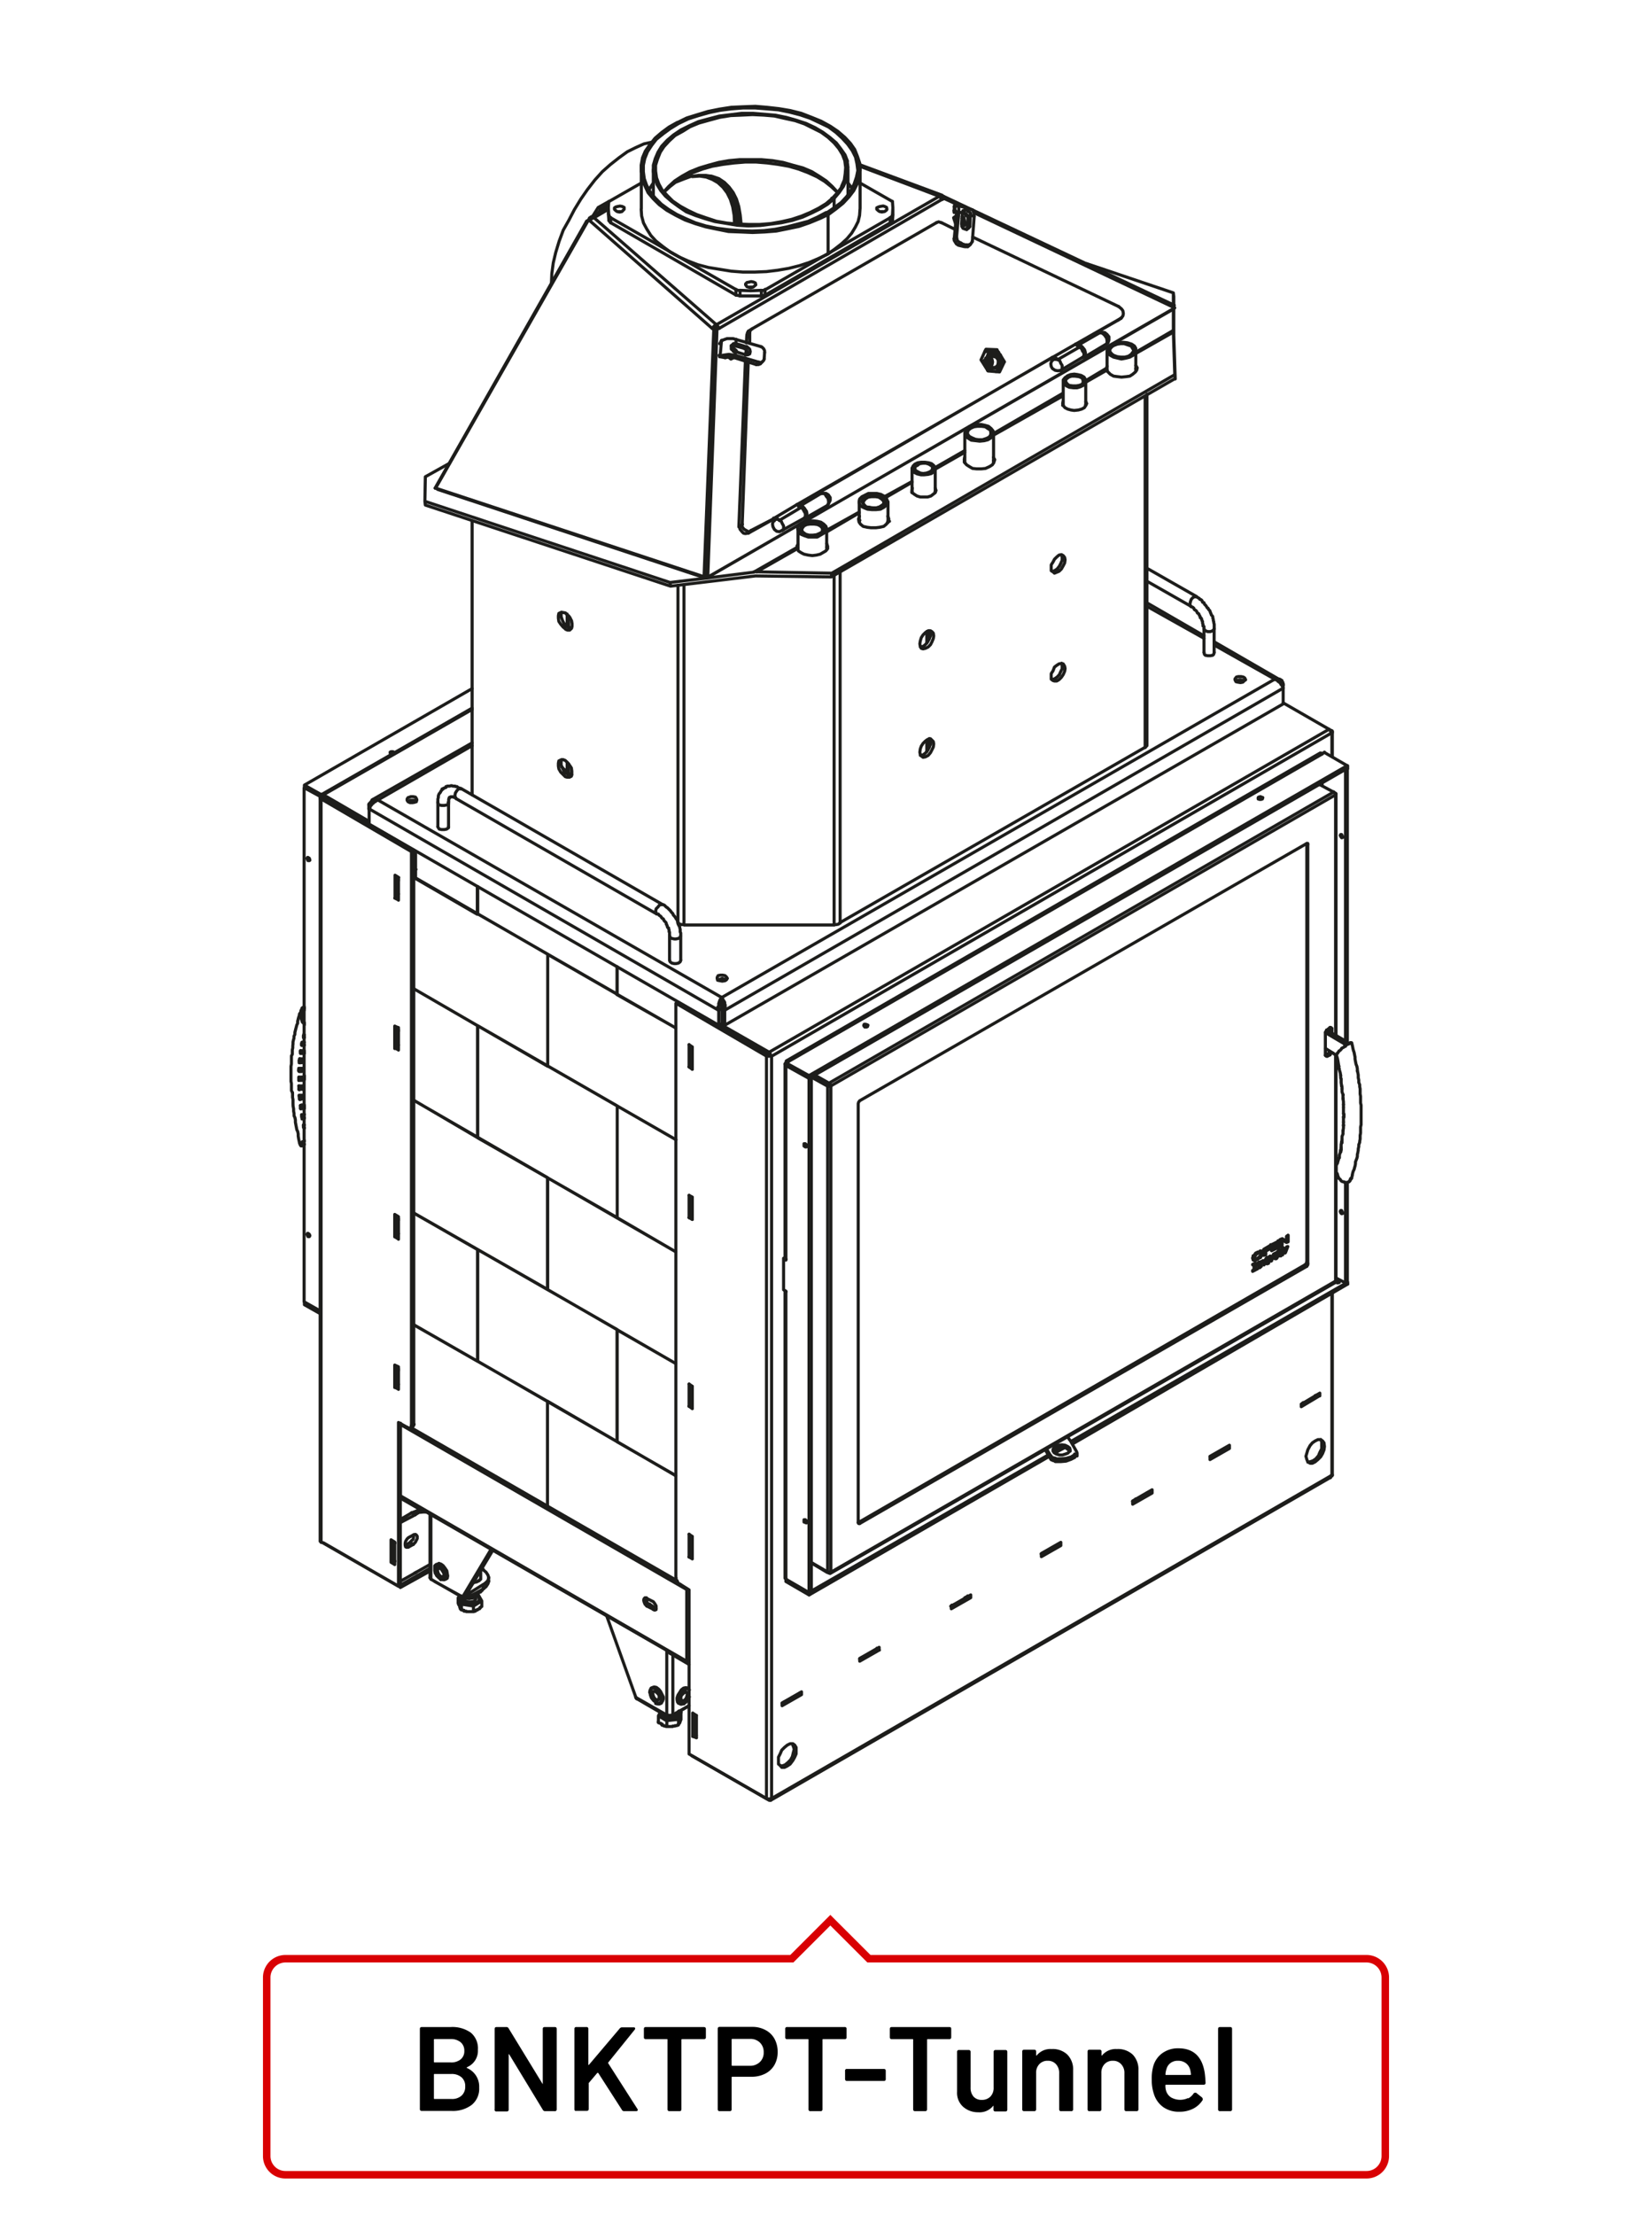 <?xml version="1.0"?>
<svg xmlns="http://www.w3.org/2000/svg" xmlns:xlink="http://www.w3.org/1999/xlink" viewBox="0 0 220 295" width="1110" height="1488"><defs><style>.cls-1,.cls-2,.cls-4{fill:none;}.cls-2{stroke:#1d1d1b;stroke-linecap:round;stroke-linejoin:round;stroke-width:0.41px;}.cls-3{clip-path:url(#clip-path);}.cls-4{stroke:#d90003;}</style><clipPath id="clip-path"><rect class="cls-1" x="38.52" y="13.96" width="142.96" height="226"/></clipPath></defs><title>bnktpt-tunnel</title><g id="PT2"><polyline class="cls-2" points="102.07 239.5 102.25 239.56 102.5 239.56 102.75 239.5"/><g class="cls-3"><polyline class="cls-2" points="102.75 239.5 102.75 239.56 102.75 239.5 102.62 239.75 102.44 239.75 92.13 233.82"/></g><polyline class="cls-2" points="90.58 210.98 91.76 211.72 91.76 233.58 102.07 239.5"/><polyline class="cls-2" points="90.58 210.98 90.34 210.86 90.21 210.61 90.03 210.36 90.03 210.12"/><line class="cls-2" x1="92.74" y1="231.41" x2="92.25" y2="231.23"/><polyline class="cls-2" points="92.25 231.23 92.56 230.98 92.74 231.11"/><line class="cls-2" x1="92.25" y1="231.23" x2="92.25" y2="228.14"/><line class="cls-2" x1="92.56" y1="228.39" x2="92.56" y2="230.98"/><line class="cls-2" x1="92.25" y1="228.14" x2="92.74" y2="228.45"/><line class="cls-2" x1="92.74" y1="228.45" x2="92.74" y2="231.41"/><line class="cls-2" x1="91.76" y1="139.12" x2="92.19" y2="139.43"/><line class="cls-2" x1="92.19" y1="139.43" x2="92.19" y2="142.39"/><line class="cls-2" x1="92.19" y1="142.39" x2="91.76" y2="142.08"/><polyline class="cls-2" points="91.76 142.08 92.07 141.96 92.19 142.02"/><line class="cls-2" x1="91.76" y1="142.08" x2="91.76" y2="139.12"/><line class="cls-2" x1="92.07" y1="141.59" x2="92.07" y2="141.96"/><line class="cls-2" x1="92.07" y1="139.36" x2="92.07" y2="139.55"/><line class="cls-2" x1="91.76" y1="159.18" x2="92.19" y2="159.43"/><line class="cls-2" x1="92.19" y1="159.43" x2="92.19" y2="162.39"/><line class="cls-2" x1="92.19" y1="162.39" x2="91.76" y2="162.15"/><polyline class="cls-2" points="91.76 162.15 92.07 161.96 92.19 162.09"/><line class="cls-2" x1="91.76" y1="162.15" x2="91.76" y2="159.18"/><line class="cls-2" x1="92.07" y1="161.59" x2="92.07" y2="161.96"/><line class="cls-2" x1="92.07" y1="159.37" x2="92.07" y2="159.55"/><line class="cls-2" x1="91.76" y1="184.31" x2="92.19" y2="184.62"/><line class="cls-2" x1="92.19" y1="184.62" x2="92.19" y2="187.58"/><line class="cls-2" x1="92.19" y1="187.58" x2="91.76" y2="187.27"/><polyline class="cls-2" points="91.76 187.27 92.07 187.15 92.19 187.21"/><line class="cls-2" x1="91.76" y1="187.27" x2="91.76" y2="184.31"/><line class="cls-2" x1="92.07" y1="186.78" x2="92.07" y2="187.15"/><line class="cls-2" x1="92.07" y1="184.56" x2="92.07" y2="184.74"/><line class="cls-2" x1="91.76" y1="204.31" x2="92.19" y2="204.62"/><line class="cls-2" x1="92.19" y1="204.62" x2="92.19" y2="207.58"/><line class="cls-2" x1="92.19" y1="207.58" x2="91.76" y2="207.34"/><polyline class="cls-2" points="91.76 207.34 92.07 207.15 92.19 207.21"/><line class="cls-2" x1="91.76" y1="207.34" x2="91.76" y2="204.31"/><line class="cls-2" x1="92.07" y1="206.78" x2="92.07" y2="207.15"/><line class="cls-2" x1="92.07" y1="204.56" x2="92.07" y2="204.74"/><path class="cls-2" d="M102.75,140.6v98.9m-.68,0V140.6"/><path class="cls-2" d="M177.2,196.78l.06-.12v-.13m.13,0,.06-.06v-.06m-1.67-10.56-2.47,1.48m1.85-1.35.37-.25m-2.22,1.36.19-.19m-.19.43V187m0,0,2.47-1.48m0,0v.37m0,0-.25-.12m0,0v-.06m1.73-88.1.13.06h-.13v-.18l-.12-.25-.12-.12-6.12-3.52m6.18,3.58.31.12.06.06v.19l-.06.12M102.75,239.5v.06M90,210.12v-76.5m12.41,6.49.12.06.06.24.13.19-.31-.12m0-.07-6.73-3.88m.25-.13,6.48,3.71m.31.49-.25.06h-.25l-.18-.06m.68,0-.31-.19m.31.19-.31-.19M90,133.62l.31-.12m0,0,12.1,7m-.37.12-12-7"/><path class="cls-2" d="M177.39,100.66v-3m0,98.9v-24.2"/><path class="cls-2" d="M177.26,196.53h.13m.06-95.75V97.45m0,99V172.27"/><line class="cls-2" x1="102.75" y1="239.5" x2="177.26" y2="196.53"/><g class="cls-3"><path class="cls-2" d="M177.39,97.63h0m-74.95,42.85v-.07m.18,99.34,74.58-43"/></g><path class="cls-2" d="M102.44,140.11l74.58-43m.24.55-74.51,43"/><path class="cls-2" d="M55,189.93l.06-.06.07-.19m2.16,18.64-2.1,1.18m-2.6-89.95v-3l.5.31M52.86,119v.37m0-2.59V117m.19,2.84-.5-.24m0,0,.31-.19m0,0,.19.06m0-2.59v3m-.5,19.76v-3l.5.24M52.86,139v.37m0-2.59v.31m.19,2.72-.5-.25m0,0,.31-.19m0,0,.19.13m0-2.66v3m-.5,24.88v-3l.5.31m-.19,2.16v.37m0-2.59v.19m.19,2.84-.5-.31m0,0,.31-.13m0,0,.19.06m0-2.59v3m-.5,19.75v-3l.5.24m-.19,2.17v.37m0-2.6v.31m.19,2.72-.5-.25m0,0,.31-.18m0,0,.19.12m0-2.66v3m-.5,23.33-.49-.3m0,0,.31-.13.18.06m-.49.07v-3m.31,2.66v.18m-.31-2.84.49.31m0,0v3m51.37,26.8h.25l.37-.13.37-.3.37-.37.24-.44.13-.55.12-.43-.12-.37-.13-.31m68.66-37.54.3-.06.37-.12.38-.25.37-.43.18-.44.25-.49V192l-.13-.31m-72.23,42.72V234l.25-.5.18-.43.37-.37.38-.31.37-.18h.37l.24.18.19.31v.86l-.19.44-.24.43-.37.49-.37.25-.38.19h-.37l-.18-.25-.25-.19v-.49m70.26-40.5.25-.86.3-.56.31-.37.37-.25.37-.18h.37l.25.18.19.25.06.49-.06.44-.19.49-.25.43-.37.37-.37.31-.37.19h-.31l-.3-.19-.13-.31-.12-.43m-10.19-1.05-.31-.18m-.37.18.37-.18M161.15,194l.18-.12m2.41-1.42v.43l-2.59,1.48v-.43l2.59-1.48m-57,33.21-.25-.18m-.37.24.37-.24m-2.34,1.36.24-.19m2.1-1.17v-.06m.25-.13v.37l-2.59,1.48v-.37l2.59-1.48m22.47-12.53-.37-.19m12.41-6.79-.25-.12m12.41-6.85-.37-.19m-.31.19.31-.19m-2.22,1.3.25-.13m-10.44,6,.37-.12m-2.34,1.23.24-.12m2.1-1.11v-.12m-12.53,7.22.37-.19m-2.22,1.3.25-.06m2-1.24v-.06m24.57-14.14v.44l-2.59,1.48v-.43l2.59-1.49m-12.16,7v.43l-2.59,1.48v-.43l2.59-1.48m-12,7v.37l-2.59,1.48v-.37l2.59-1.48m-12.16,7.35-.31-.19m-.37.25.37-.25m-2.28,1.3.24-.13m2-1.17v-.06m.31-.12v.37l-2.59,1.48v-.37l2.59-1.48"/><line class="cls-2" x1="55.09" y1="189.68" x2="54.78" y2="189.8"/><path class="cls-2" d="M43.05,106.21l-.31-.12m.31-.25,6.05,3.52m-6.05-3.15-.31-.18v-.19l.12-.06.19.06m6.05,3.89-6.05-3.52-.31-.18m0,.37-.13-.06v-.19l.13-.06m.31.12,12,7m0,0-.31.18m0,0-12-7m12.35,83.28V113.19m-.31.18V189.8m-.13.37.31-.24m-.18-.13-.07.25-.06.12h-.24l-.13-.06"/><path class="cls-2" d="M43.05,106.21h0m-.31.19v99"/><path class="cls-2" d="M53.3,211.41l4-2.22m0-.37-4,2.28m0-11.91V211l-.25.25m.25-21.73v.12m-.25,21.61V189.43l1.23.68M53.3,211v.06m0,0v.31m0,0-10.25-5.92m-.43-.38v.19l.12.06m0,0,10.31,5.93m-10.43-6.18v-98.9"/><line class="cls-2" x1="62.86" y1="94.48" x2="43.05" y2="105.84"/><path class="cls-2" d="M52.74,117.14l.31.12m-.31,1.67.31.12m-.31-.12v-1.79l.18-.19.13.13M52.92,137l.13.12m-.31.06.31.13m-.31,1.66.31.19m-.31-.19v-1.79l.18-.18m0,25.19.13.12m-.31.06.31.12m-.31,1.67.31.12m-.13,17.91.13.12m-.31.06.31.13m-.31,1.66.31.19m-.31-20.19v-1.79l.18-.18m-.18,22v-1.79l.18-.18m0-65.38V117m0,19.82V137m0-18v.37m0,42.6v.19m0-23.09v.37m0,42.53v.19m0-18v.37m0,19.7v.37m.38,5.06v-.12m38.89-49.7-.31-.19m.31,2-.31-.25m.19-1.85.12.12m-.12-.12-.19.12m0,0v1.73m.19,18.15.12.13m0,.18-.31-.12m.31,2-.31-.18m.19-2-.19.19m0,0v1.79m.19,23.21.12.12m0,.19-.31-.19m.31,2-.31-.25m.19,18.15.12.07m0,.24-.31-.12m.31,1.91-.31-.18m.19-21.92-.19.12m0,0v1.73m.19,18.15-.19.19m0,0v1.73m.19-67.3v.19m0,19.82v.18m0-18V142m0,42.6v.18m0-23.15V162m0,42.6v.18m0-18v.37m0,19.63v.37M52.86,164.49l.06-.12M42.74,106.09V106m.06-.19L62.86,94.3"/><polyline class="cls-2" points="176.09 104.61 176.09 104.24 176.09 104.61"/><path class="cls-2" d="M176.4,100.16l-.31.25m0,0-.12-.12h-.07"/><polyline class="cls-2" points="108.06 208.32 108.24 208.26 108.06 208.32"/><path class="cls-2" d="M104.66,141.53l-.12.12v.06l.12.19m3.09,1.72v-.37m0,.37-3.09-1.72m0,0v-.37m3.09,1.72-3.09-1.72m3.4,1.91-.31.18m-3.09-1.72,3.09,1.72m70.19,26.86.43.31-.24.06m0,0-.31-.19m-62.36-34.2.13.06-.06.19-.13.06h-.24l-.13-.18v-.07l.06-.12h.19l.18.06M168,106.15l.19.06-.06.19-.19.06h-.19l-.18-.06v-.19l.06-.06.25-.06.12.06M104.66,172V172m0-4.32v.13m-.31-.25.31.25m0,4.13-.31-.18v-4.2l.19-.06m74.14-56.37.19.37-.13.06h-.06l-.12-.18-.06-.13.06-.12h.12m0,50.07.19.37-.13.06h-.06l-.12-.12-.06-.19.06-.12h.12m-71.43-8.89.13.12v.31h-.13l-.18-.12v-.31h.18m0,50.07.13.12v.31l-.13-.06-.18-.06v-.31h.18"/><line class="cls-2" x1="104.66" y1="141.9" x2="104.66" y2="167.7"/><path class="cls-2" d="M104.66,210.3v.31m0-.31,3.09,1.79m0,0v.31m-3.09-1.79,3.09,1.79m-3.09-2.1v-.06m3.4,1.6-.31.25m0,0-3.09-1.79m74.83-39.51V171m-1.55-.81,1.3.68m0,0,.25-.12m0-68.47V102m-3.09-1.79,3.09,1.79m-.25.5.25-.13m-74.95,65.26V141.71m.49-.37-.37.19.06-.19.13-.06.18.06m-.49,26.24v.06l.12.06"/><line class="cls-2" x1="104.66" y1="172.02" x2="104.66" y2="210.24"/><path class="cls-2" d="M104.54,210.12V171.9m0,38.22v.06l.12.06m-.12-38.34.12.12"/><line class="cls-2" x1="176.09" y1="100.41" x2="105.03" y2="141.34"/><path class="cls-2" d="M140.53,194.19l-.25-.06L140,194l-.07-.12m3.15.12.25-.12.06-.12m-3.46.49.07.12.24.13.25.06m.56-2.1.37-.06.43.06.37.18.24.19.07.25-.07.18-.24.25-.31.12-.43.13h-.37l-.44-.13-.3-.18-.13-.25V193l.13-.24.3-.25.38-.06m1.48.8-.25-.18-.31-.25-.43-.06h-.43l-.37.06-.31.25-.19.18m-99.7-19.88h-.06m0,0V104.92M94.1,73.74l.13-.12M40.52,104.55,62.86,91.7M40.52,173.38v.37m0-.37,2.09,1.18m-2.09-.81,2.09,1.18m0-.37-2.09-1.18m2.16-67.29-2.16-1.17m0,0v-.37m2.28,1.29-2.28-1.29m.06.37h-.06m0,0,2.16,1.17m9.63-5.68h-.25l-.12-.12v-.13l.12-.06h.25l.12.06.06.06M41,114.61l-.06-.12-.06-.19.06-.12H41l.18.12.07.25-.07.06H41m0,50.07-.06-.13-.06-.18.06-.13H41l.18.13.07.18-.07.13H41m66.74-21.06v68.47m.31-68.65v68.4m34.82-19.57L179.49,171m-39,22.47,1.3-.68M107.75,212.4l32-18.46m2.9-2,36.8-21.17m-39.15,22.47.87-.49m-33.46,19.32,31.92-18.33m39.82-54.95V102.32m0,68.47V157.45m-.25-18.76V102.45m0,68.46V157.45m.25-55.5-71.74,41.3m71.74-40.93-71.74,41.3m-3-2.34,71.12-41"/><path class="cls-2" d="M143.12,193.63V194m-2.59.56v-.37m-.56-.31v.37"/><path class="cls-2" d="M89.16,220.12l.07.06m85.93-34.33v.25m-1.6.68V187l1.6-.86m-1.72.8.12.06m-.12-.06v-.06m-69,39.82v-.06m0,.06.13.12m0-.24v.24m1.6-1.11v.19m-1.6.92,1.6-.92m56.92-33v.25m-1.54.68v.18l1.54-.86m-1.73.8.19.06m-46.8,26.79v-.06m0,.06.13.13m0-.25v.25m1.54-1.11v.18m-1.54.93,1.54-.93m10.37-6.23.25.18m0-.25v.25m1.48-1.11V213m-1.48.92,1.48-.92m24.26-14.2V199m-1.54.62v.25l1.54-.87m-1.66.81.12.06m-62,20.31,2.53,1.48m83.4-35.81.37-.12M173.31,187l.13-.06m-10.38,6,.37-.18m-59.26,34.07.24-.12m56.74-32.72.18-.06m-8.58,4.94.31-.19m-38.58,22.23.24-.13m-8.58,5,.37-.24m20.13-11.61.12-.18m-10.37,6.05.37-.19m21.92-12.65.24-.13m-10.43,6,.37-.25m22-12.59.25-.12m-10.44,6,.37-.24m-2.1,1.23.13.06m0-.18v.18m1.6-1.05v.13m-1.6.92,1.6-.92m1.55-14.63.18.3.25.31m-2.1,2.29h.74l.68-.06.68-.19.49-.31m0,.37-.49.25-.68.25-.68.06h-.74m-.56-.68-.61-1m3.27-.93.74,1.3m-4.14-.19.74,1.24m3.46-.87v.38m-.06-.56.06.25-.06.12-.25.06"/><line class="cls-2" x1="89.23" y1="220.18" x2="89.23" y2="219.99"/><path class="cls-2" d="M56.26,201.23h.31m32.59,18.89V220"/><line class="cls-2" x1="56.26" y1="201.04" x2="56.26" y2="201.23"/><path class="cls-2" d="M179.42,138.81l.19.18m-2,1.3.25.19.18.18M53.3,199.5l3,1.73"/><line class="cls-2" x1="179.42" y1="138.81" x2="179.05" y2="139.06"/><path class="cls-2" d="M178.31,142h0m.68,6.73v-.06m0,.12h-.06v-.06H179Zm-.06-.49v.06H179v.37m1-9.76v-.12h-.18l-.07.12h-.06l-.06.06h-.06l-.25.13-.06.06-.06.12-.19.07-.06.06-.25.12-.06.12-.18.19-.13.06-.06.12-.06.07-.06.06v.06h-.06v.06l-.13.12v.13m0,14.57v1l.13.12.06.18v.13l.06.06.06.18.06.13.13.06.12.19.12.12.19.06H179l.12.12h.31l.19-.12m0,0h.06v-.06h.06v-.06h.06v-.13h.07v-.18H180M40,140l.37.19m0-4.26-.12-.25m0-1.11-.13.37m.38-.62-.13.19m.13,0h-.13l-.12.06m137.3,5.68-1-.62m0-2.1,2.53,1.49m.37-.25-2.78-1.61m2.6,2-.19-.12"/><path class="cls-2" d="M178.87,145.79h0m-.19-1.18v.06l.06.07V145m-.06-.43v.06m-.12-1.42v.37l.06.07v0m-.31-1.67v.31h.06v.12"/><path class="cls-2" d="M178.93,149.49v.37m0-.43v.06m0-2.41v.37m-.06-1.66v.55h0v-.12"/><path class="cls-2" d="M178.62,152.82v.31h-.06v.25m.18-1.36V152m0-.25v.43h-.06V152h.06m.13-1.42v.19h0v.12m.06-1v-.06"/><path class="cls-2" d="M180.1,156.47l.06-.25.07-.25.12-.24.06-.25.06-.19.06-.31v-.24l.07-.19.12-.31.06-.24v-.25l.06-.25.06-.31V153l.07-.31v-.25l.12-.31V152l.06-.31v-.49l.06-.31v-.8l.07-.31v-2.6l-.07-.3V146l-.06-.31V145l-.06-.3v-.25l-.12-.31v-.31l-.07-.31v-.37l-.06-.31-.06-.24M180,156.9l.06-.19.06-.24m-1.48-3.4h-.06m-.19,1.05h-.06m.06-.25v.31h-.06v-.06h.06V154m.19-.62v-.31h.06V153"/><path class="cls-2" d="M40.52,134.24h0m0,17.72-.13.12-.12.06v.13h-.06v.06l-.06.06v.06h.3v-.06h.07m0,0h0m0-15.93v-.06l-.07-.06-.06-.12-.12-.07-.06-.12V136l-.06-.19v-.06l-.07-.12v-.31L40,135.1V135l.06-.12v-.31l.07-.12.06-.13v-.06l.06-.06.12-.06.06-.06h.07m0,18.27v.06h-.07m0,0-.06.06h-.18v.13h-.13l-.06-.13h.06v-.12l.13-.12v-.13l.06-.06h.12l.13-.12v-.06M178.31,142l-.06-.37-.06-.37-.06-.31-.13-.37m.56,2.65-.06-.37-.13-.43m.31,2.16-.06-.43v-.37m.25,2-.13-.38V145m.19,2.1v-.37l-.06-.49m.06,2v-.74m0,1.92v-.74m-.06,1.91.06-.37v-.37m-.19,1.85v-.37l.13-.31m-.25,1.79v-.37l.06-.31m-.31,1.73.13-.37.06-.31m-.56,1.92.13-.19.06-.24.06-.19.06-.25m2.47-11.6v-.31l-.06-.31-.12-.31-.07-.37-.06-.31v-.25l-.06-.3-.06-.31-.12-.37-.13-.62-.06-.25"/><path class="cls-2" d="M40.52,143.75v-.5m0,0h0m-.74.19h.49v.37l-.06.06h-.43v-.43m.74-9.2-.07.06v.06l-.06.13-.12.06v.06l-.06.06v.07l-.06.12v.55l.06.07v.24l.06.06v.07l.12.12V136l.06.13.07.06v.12"/><path class="cls-2" d="M40.52,139.18h-.07m-.24-.37h.31m-.13-.74v-.19h.06v-.18m.07.49h-.13v-.12m.06-.37v.12h.07m-.75,6v.06m.5-.06-.06-.06m-.44-.31v.37h.37v-.06h.07v-.31"/><path class="cls-2" d="M40.15,141h.24v.5h-.31m-.18-.5h.25M40,139.92h.5v.37H40Zm.43-.74h-.3V139h.06v-.18"/><path class="cls-2" d="M40.21,144.61h.06v.44H40l-.12.06h-.06m-.06-.5h.43m-.43-2.34h.49v.37h-.12v.06h-.31v-.06h-.06v-.37m.3-.74h-.24v-.37h.06V141"/><path class="cls-2" d="M40.52,147.21v.37h-.13v.06H40v-.13m0-.3h.06l.07-.07h.37v.07m-.68-1.36h.55v.49h-.31v.06H39.9v-.06h-.06v-.49m0-.74-.06-.07v-.43"/><path class="cls-2" d="M40.21,138.81V139h-.06m.24-1h.06v.06h.07m-.13,12v-.25m.13.43h-.07v-.12h-.06v-.06m0-.25h.13m0-.87h-.25l-.06.07v-.25h-.06v-.31m0,0h.37v-.06m-.5-.87v-.3"/><path class="cls-2" d="M39.84,142.27v.18h-.07v.06m.44-1.17h.06v-.12h.12V141m-.49,0v.19l-.06.06v.06h.37M40,139.92v.31h.43v-.31m-.3-.93v.13h.37"/><path class="cls-2" d="M40,147.21v.06m0-.93v-.12h.37V146h-.12v-.12m-.43,0V146h.06v.37H40m-.18-1.73V145h.43v-.37m-.5-2.1h.44v-.06h.06v-.18"/><g class="cls-3"><path class="cls-2" d="M40,152.51l-.12-.24-.13-.62-.06-.37V151l-.06-.31-.12-.24-.06-.31-.07-.37-.06-.31v-.31l-.06-.31-.12-.25v-.31l-.06-.3v-.31l-.07-.37L39,147v-.56l-.06-.31v-.61m1.24-6.36v.06m-.13,1v.06m.43,0v-.06m-.61,1.11v.19m.55-.13-.12-.06m-.5,1.17v.13m.5,0-.06-.13M39.84,145l-.07.06m.5,0V145m-.37,1.36v.06m.49-.06v-.12m-.31,1.36-.06.06m.5-.06v-.07m-.31,1.42V149m.18.8v.12h.06v.25h.07m-.37-1.73v.12l.06.06v.31h.06l.12-.12h.13m-.5-1.54v.24h.06v.07h.31v-.07h.13v-.06h-.07v-.31"/><path class="cls-2" d="M170.53,167.21v-.06h.06m.13-.93.12-.06-.12.06m0,0v-.12m0,0h.12m0,0v.06m0,0v-.06M38.91,145.48l-.12-.25v-.93l-.06-.3v-2l.06-.31V140.6l.12-.19v-.61l.06-.25v-.25L39,139v-.24l.07-.31.06-.19V138l.12-.25v-.25l.06-.25.06-.24.07-.25.06-.25.12-.24V136l.12-.49.07-.19.06-.31.18-.25.06-.18"/></g><line class="cls-2" x1="170.53" y1="167.21" x2="170.53" y2="167.21"/><path class="cls-2" d="M170.47,167.15v0m0,0h.06v-.07m-.06.07v-.07m.06,0h.07V167m0,0v.19m0,0v-.07m0,.07v.06h-.07"/><line class="cls-2" x1="170.47" y1="166.96" x2="170.47" y2="166.96"/><path class="cls-2" d="M168.37,168v.43m0,0V168m1-.12.25-.87-.25.87m-.06.06.06-.06-.06.06m0,0-.25-.62m0,0,.13-.06m.12.49v-.06l-.12-.43.12.49m0,0,.25-.62m0,0,.06-.12m.74.25h0v-.06h-.06v-.07m0,0v-.37m-.13,0h.13l-.13.07m0,0v-.19m0,0h.13m0,0v-.18m0,0,.12-.07m0,.19v0m0,0,.13-.12m0,.12v0m-.13.06.13-.06-.13.06m0,.37v0"/><line class="cls-2" x1="168.37" y1="167.95" x2="168.37" y2="167.95"/><path class="cls-2" d="M168,168.07V168h.13V168h0V168l-.13.06m0,.56v0m-.06.06.06-.06-.06.06m0,0V168m0,0H168m0,.06v0m0,0V168h.13v-.06h.06v-.06h.06m0,0h.06v0h.06V168m0,0v-.12h-.06"/><line class="cls-2" x1="168.19" y1="167.95" x2="168.19" y2="167.95"/><path class="cls-2" d="M167.82,168.32v.43m0,0v-.43m-.62.8-.37.19m0,0,.31-.19m-.31.19v-.13m0,0,.18-.06m0,0v-.74m-.18.06.18-.06-.18.06m0,0v-.06m0,0,.37-.18m0,0v.06m0,0h-.06v-.06m.06.06-.12.06m0,0,.06-.06m-.06.8v0m0,0h.12m0,0v.06m0,0h-.06m0,0v-.06m1.17-.62.06-.06-.06.06m0,0v-.37m0,0V168m0,0v-.06h-.06V168h-.06m0,0v-.06h.06"/><line class="cls-2" x1="167.82" y1="168.32" x2="167.82" y2="168.32"/><path class="cls-2" d="M167.57,168.32h-.06v.06h-.06v.06m0,0v-.06l.06-.06h.06v-.06m-.12.74v0m-.19.06.19-.06-.19.06m0,0v-.74m0,0h.19m0,.06v0m0,0v-.12h.06v-.06h.06m0,0h.06v-.13h.13v.13h.06v.12m0,0v-.12h-.06v-.13"/><line class="cls-2" x1="167.57" y1="168.32" x2="167.57" y2="168.26"/><path class="cls-2" d="M168.74,167.58l-.06.06v.06h-.06V168m-1,.86.19-.06-.19.06m0,0v-.43m0,0v-.12m-.06,0h0v.06"/><line class="cls-2" x1="168.62" y1="167.95" x2="168.62" y2="167.95"/><polyline class="cls-2" points="168.74 167.58 168.74 167.64 168.68 167.64 168.68 167.7 168.62 167.82 168.62 167.95"/><line class="cls-2" x1="168.74" y1="167.58" x2="168.74" y2="167.58"/><path class="cls-2" d="M169.05,167.64v-.12l-.06-.06m0,.24v-.12h-.06v-.06h-.06v.06h-.13m.19,0v-.06h-.06v.06h-.13m-.12.37v.12h.06v.13h.06v-.13h.13V168h.06v-.12H169v-.19m-.37.25v.12h.06"/><line class="cls-2" x1="169.05" y1="167.64" x2="169.05" y2="167.64"/><path class="cls-2" d="M168.62,168.26h0l-.06-.06V168m0,0v-.31h.06v-.12h.06v-.06h.06v-.07m0,0h.31v.19"/><line class="cls-2" x1="168.74" y1="168.26" x2="168.74" y2="168.26"/><path class="cls-2" d="M170.1,167.08H170v.07H170v.06h-.13m-1.11,1,.13-.06h.06v-.13H169V168l.06-.06V168H169v.12h-.06v.13h-.06l-.13.06"/><line class="cls-2" x1="169.85" y1="167.21" x2="169.85" y2="167.21"/><path class="cls-2" d="M169.85,167.21v.06h-.06v.06m.31-.25-.06.07H170v.06h-.13"/><line class="cls-2" x1="169.79" y1="167.45" x2="169.79" y2="167.33"/><path class="cls-2" d="M170.16,167.33v0m-.06.13.06-.13-.06.13m0,0v-.13m-.31,0v.19h.06v-.06H170v-.13h.06v-.24m-.25.12v.06h-.06v.19"/><line class="cls-2" x1="170.16" y1="166.9" x2="170.16" y2="166.9"/><path class="cls-2" d="M169.73,167.08h.06V167h.06v-.06h0V167h-.06v.12h-.06m0,0v-.18m0,0h.06l.06-.06H170m0,0v-.06h.12m0,0h.06v.12m0,0v-.12"/><line class="cls-2" x1="169.98" y1="166.9" x2="169.98" y2="166.9"/><polyline class="cls-2" points="169.98 166.9 170.04 166.9 170.04 166.84 170.04 166.9 169.98 166.9"/><line class="cls-2" x1="170.04" y1="166.84" x2="170.04" y2="166.84"/><path class="cls-2" d="M169.85,167.58h-.12m0,0h.12m-.12,0v-.06m0,0v-.25h.06v-.06m0,0,.06-.06H170v-.07H170V167h.06m0,0v-.06H170v-.06"/><line class="cls-2" x1="169.85" y1="167.58" x2="169.85" y2="167.58"/><path class="cls-2" d="M167.63,166.71h.19v-.12H168v.12h.13v.07h.06v.12l-.06.06m-.62-.18h.06l.06-.07m1.61-.92V166l-.68.37v.19l.68-.37v.06l-.68.37v.49l-.25.07v-.81l.93-.55m2.28-1.3v.87l-.18.06-.62-.37v.74l-.25.18v-.92l.31-.13.56.37v-.67l.18-.13m-1.42,2.41-.06-.06m-.19.68-.06-.07m1.73-1.48-.31.81m0,0,.25-.81m-.31.87.06-.06-.06.06m0,0-.25-.62m0,0,.07-.06m.24.55v-.12l-.24-.43.24.55m0,0,.13-.68m0,0,.18-.06m-.68,1.11h-.12m0,0,.12-.12m-.12.12v-.67m0,0,.12-.07m0,0v.74m0,0V167m0,0v-.62m-.8,1.18v-.07h.06v0H170v.07m-.19.06H170v-.06h0v.06h-.13"/><path class="cls-2" d="M167.82,166.78h-.19v.06h-.12v.06m2.84-1.61h-.13v-.06m-.61.74v-.24l.61-.44m-.61,1.05V166l.61-.37v-.07m.13.44h-.13V166m-.86.56.86-.49m.13,0-1,.49v-.8l1-.5v.06l-.74.44V166l.61-.37v.07l-.61.37v.3l.74-.37V166m-2.22.92v.19H168v.06l-.06.06v.06h-.06v.13h-.06v.06h-.06l-.13.06h-.06v.06h-.12v.06h-.19v.13h-.37v-.19h-.06v-.12h.06v-.25H167v-.06h.07v-.06h.06v-.07l.06-.12h.06v-.06h.12v-.06h.13v-.06"/><line class="cls-2" x1="167.51" y1="166.9" x2="167.51" y2="166.9"/><polyline class="cls-2" points="167.82 166.78 167.75 166.78 167.63 166.84 167.51 166.84 167.51 166.9"/><line class="cls-2" x1="167.82" y1="166.78" x2="167.82" y2="166.78"/><polyline class="cls-2" points="167.51 166.9 167.45 166.9 167.38 166.96 167.26 166.96 167.26 167.08 167.2 167.08 167.2 167.15"/><line class="cls-2" x1="167.2" y1="167.15" x2="167.2" y2="167.15"/><polyline class="cls-2" points="167.51 166.9 167.45 166.9 167.38 166.96 167.26 166.96 167.26 167.08 167.2 167.08 167.2 167.15 167.14 167.15 167.14 167.27 167.08 167.27 167.08 167.52"/><line class="cls-2" x1="167.08" y1="167.52" x2="167.08" y2="167.52"/><path class="cls-2" d="M167,167.83h.07m-.07,0h0m.93-.87v-.12h-.06v-.06h-.06m.06,0h-.06m-.74.74v.06l.06.06h.25l.06-.06h.06l.06-.06h.06v-.07h.13v-.12h.06v-.06h.06v-.12h.06V167m-.74.19-.06.06v.06l-.06.06v.25l.06.06"/><line class="cls-2" x1="167.08" y1="167.83" x2="167.08" y2="167.83"/><polyline class="cls-2" points="167.08 167.83 167.26 167.83 167.26 167.7 167.45 167.7 167.45 167.64 167.51 167.64"/><line class="cls-2" x1="167.51" y1="167.64" x2="167.51" y2="167.64"/><polyline class="cls-2" points="167.51 167.64 167.57 167.64 167.57 167.58 167.63 167.58 167.63 167.52 167.76 167.52 167.82 167.46 167.88 167.46 167.88 167.33 167.94 167.33 167.94 167.27"/><line class="cls-2" x1="167.94" y1="167.27" x2="167.94" y2="167.27"/><polyline class="cls-2" points="167.94 167.27 168 167.21 168 167.15 168.13 167.15 168.13 166.84"/><line class="cls-2" x1="168.19" y1="166.84" x2="168.13" y2="166.84"/><path class="cls-2" d="M177.88,105.66l.06.06-.06.12m-67.23,38.77-.25.06-.18-.06m.43,0-.25-.12m65.38-40,1.85,1M110.4,144.24l-1.85-1.05m1.85,1.3-2-1.24m59.52,23.59v-.06m3.46-1.36h-.07l.25-.13m-1.05.56.25-.06v-.74l.55.37m.25-.06v-.07m0,0v-.8m-3,2v-.19l.68-.37m-.93,1.18.25-.07v-.49l.68-.37v-.06m0-.19v-.18m-1.11,1.05v-.13H168"/><path class="cls-2" d="M177.88,105.84l-67.23,38.77m-.25-.37,67.23-38.77"/><path class="cls-2" d="M177.88,170.6v.07l-.06.12m-67.6,38.58h.43m67.23-38.77.06-.12m-69.88,37.6,2.34,1.36m-.18-64.83.18-.12m67.42-38.83h.06m-.06,0h.06M110.4,144.49l-.18.12m67.66-38.77-.06-.18-.19-.19m-67,39.14-.06-.24-.19-.13"/><line class="cls-2" x1="110.65" y1="209.37" x2="177.88" y2="170.6"/><path class="cls-2" d="M174.05,112.32h0m0,55.75-.12.25-.13.12m-59.51,34.33.06.12h.13m59.57-34.26.13-.19v-.18m0-55.81v-.13h-.13m-59.57,34.27-.13.18-.06.19m59.76,21.11V112.32m-59.76,90.45,59.51-34.33m.25.19-59.57,34.26m59.7-90.44v55.81m-59.7-21.67,59.57-34.27m-59.76,90.45V147m-6.17-3.52,2.1,1.17m-1.86-1.36,2,1.24m-.18,64.88-2.16-1.29m2.53,1.42,67.23-38.71m-67.17,38.58-.06.13-.19-.06"/><path class="cls-2" d="M174.05,112.32l.13.13m-59.7,90.44-.19-.12m59.89-34.51-.13-.19m-.24.37.24.19"/><path class="cls-2" d="M177.14,136.83h0m0,3.21-.06.13-.19.12m-.37.25.13.12h.12m.37-.18.12-.19.13-.12m0-3.21-.13-.13h-.12m-.37.31-.12.13-.13.18m.62.06v-.68m-.62,3.71.37-.25m.25.19-.37.18m.62-3.7v.61m-.62-.43.37-.31m-.62,3.71v-3.09"/><path class="cls-2" d="M177.88,138V105.84m0,64.76V140.48m-.74-3.65.25.13m-.62,3.7-.25-.12m.37-.25.25.19"/><path class="cls-2" d="M177.94,138V105.72m0,64.76V140.6"/><path class="cls-2" d="M110.22,209.37V144.61m.43,0v64.76"/><path class="cls-2" d="M87.31,214.19h.06m90.51-108.53-.25-.19"/><line class="cls-2" x1="87" y1="214.31" x2="87.31" y2="214.19"/><path class="cls-2" d="M86.14,213.88l-.25-.25-.12-.3-.06-.25.06-.19.12-.12.25.06m-.06-.06V213l.06.3.12.25.25.12m-.37-.8.86.43m0,0,.19.25.18.31v.49l-.18.07-.19-.07"/><line class="cls-2" x1="86.14" y1="213.88" x2="86.51" y2="213.63"/><path class="cls-2" d="M91.45,221.23h0m.31.12-.13.06-.12-.06-.06-.12.31-.25m-38.47-31.3,38.16,22M54.71,190.11l35.44,20.38m1.36,1.11-.06.06v9.57m-38-31.55h-.13m0,9.51v-9.51m0-.12v.12m0,9.51v.18l.13.06M87,214.31l-.86-.43m.37-.25.8.56"/><line class="cls-2" x1="53.3" y1="199.19" x2="91.45" y2="221.23"/><path class="cls-2" d="M88.79,228.39l.07.12.18.19.12-.06m-4.5-2.6.06.13.06.06m6.73-4.88L53.42,199.43"/><line class="cls-2" x1="84.66" y1="226.04" x2="88.79" y2="228.39"/><path class="cls-2" d="M84.66,226l-3.89-10.86m11,12-2.16,1.23m-4.82-2.16,4.14,2.41m-.13-.25.25.06h.25l.31-.06"/><path class="cls-2" d="M89.6,220.36v8m-.81,0v-8.58"/><path class="cls-2" d="M64.35,209.07l.37.3.24.37.13.37-.13.38-.24.24-.37.31m0,.56.37-.31.24-.37.13-.37m24.07,18.09,2.6-1.49"/><line class="cls-2" x1="64.35" y1="211.04" x2="64.35" y2="211.6"/><path class="cls-2" d="M61.57,212.71l-4.2-2.41M62,212.46l3.64-6.05m-.24-.12-3.83,6.42m0,0,.43-.25m-4.75-2.35.06.07.06.12M62,212.46v.43l2.35-1.29m-6.49-1L62,212.89m0-.43L64.35,211m0-2-.31-.19m1,1.23v.44"/><line class="cls-2" x1="57.37" y1="201.72" x2="57.37" y2="210.3"/><path class="cls-2" d="M61.44,212.58l-.12.25.06.31.25.19.31.24.43.06h.43l.44-.12.37-.18.18-.19.06-.31-.18-.25m-1.48.19.37.06.61-.12.25-.25.06-.12M90,228.27v-.13m.43.19v-.06m-2.41.06v-.06m.43.06.13.18.24.19h.68l.31-.06.13-.19.06-.18m-2-.19v.25l.06.31.31.12.37.12.37.13.43-.13.38-.06.3-.12.19-.25v-.31l-.06-.18m0,1v.74m-1.55-.56v.74m-.8-1.6.06.18.13.25.37.25.49.06h.37l.43-.06.31-.25.19-.25.06-.18m-1.61.86,1.55-.18.37-.93M87.93,228l-.25.49,1.11.68m-1.11-.68v.74m3-1.17v.74m0-.74-.31-.19m.18,1.49v-.19h.07V229h.06v-.19m-1.18,1.11h.07v-.06h.31v-.06h.24l.06-.06h.13m0,0v-.13l.06-.06v-.06h.12v-.12h.06m-2.4.37h.12l.06.06h.13v.06h.18l.06.06h.06m0,0h.74m-1.85-.68v.13h.06v.06h.07l.12.06H88v.06h.06v.06h.13v.13M57.25,210.11v-8.45"/><path class="cls-2" d="M87.31,225l.31.19.19.37.24.37v.68l-.24.25m-.5,0,.31.06h.19l.24-.25.07-.18v-.37l-.13-.38-.25-.37-.18-.3-.31-.25-.31-.06-.24.06-.13.25-.06.3M61.44,213.63v.75M61,212.77v.74m.31-.55.06.24.25.25.37.18.37.07h.43l.44-.07.3-.18.25-.25.06-.24m-2.47-.44-.37.25.43.86,1.61.25m1.11-.68-.49-.86h-.19m-.43,1.54v.74m0-.74,1.11-.68m0,0v.74m-1.6.68h.49m-.86,0h.37m.49,0h.06v-.06h.19v-.12h.18v-.06h.06m0,0h.07v-.07h.06l.12-.06h.06v-.06h.06v-.12H64L64,214l.12-.06m-2.9.06v.07h.06v.18h.06v.06h.06v.07m0,0h.19v.06h.19v.12h.3v.06h.07M61,213.51l.06.06v.13h.13v.24h.06V214m2-1.48.12-.06m0,.43v-.43m-1.67.43v-.06m2.1.13v-.07m-2.53.07v-.07m.8-.06.37.06.37-.06.31-.06.13-.25m-1.55.37.07.25.24.12.37.07h.31l.37-.07.19-.12.12-.25m.25-.31-.19-.18"/><path class="cls-2" d="M62.74,212.46h.06m.25,0h.06l.06-.06h.13v-.06h.18l.06-.13h.07v-.06h.06l.12-.06.06-.06h.06V212H64l.06-.13.12-.06m-4.94-1.48.13-.06m-1.3-1.91.18-.07m1.12,2,.18-.12.06-.31-.06-.31-.06-.37-.25-.37-.24-.31-.25-.19-.31-.12-.19.12m.37,2,.07.06m-.81-1.42v-.06m.44.55-.07-.3.07-.25.12-.06.25.06m.43.8-.06.19-.19.12-.18-.06-.25-.25-.12-.25m.74,0-.19-.3-.18-.25-.25-.06h-.19l-.12.24v.25l.19.31.12.25.31.12h.12l.19-.06.06-.31-.06-.19m-1.11.07-.07-.37v-.37l.13-.25.24-.12.25.06.31.24.31.25.25.37.06.5V210l-.19.25-.18.12-.31-.06-.31-.18-.31-.31-.18-.37m.74.86.31.06h.18l.25-.18.06-.25v-.37l-.12-.37-.25-.37-.25-.31-.25-.18-.3-.07-.25.07-.19.18v.31m33.84,16-.19-.06m-1,2.1-.18-.07m1.17-2-.18-.06-.31.06-.31.24-.19.31-.24.37-.13.37v.25l.06.31.13.18m.74,0v.07m0-1.49.25-.06.12.06.06.19-.06.31-.12.31-.25.24-.19.07-.18-.19-.06-.12m.86-.81-.12-.06h-.25l-.18.19-.25.25-.06.3v.25l.12.19H91l.18-.07.25-.24.24-.62-.12-.19m.25.56-.25.49-.25.25-.3.19-.31.06-.25-.13-.06-.24v-.37l.06-.43.25-.38.31-.3.3-.13.25-.12.25.18m0,0-.25-.18h-.18L91,225l-.31.31-.25.25-.12.49v.37l.06.25.18.25h.25l.31-.06m-3.15,0,.12-.07m-1.35-2,.18-.06m1.17,2,.13-.18.12-.31V226l-.37-.74-.25-.31-.31-.24-.3-.06-.19.06m.43,2v.07m-.8-1.42v-.07m1.23.81-.06.12-.12.19-.25-.07-.24-.24-.13-.31-.06-.31.06-.19.13-.06.24.06m0,1.12h.25l.12-.07.06-.18v-.31l-.12-.25-.25-.24-.18-.13h-.25l-.06.13-.06.24.06.25.19.31.24.25m.5.37-.19.06-.31-.13-.31-.24-.3-.37-.13-.37-.06-.37.06-.31.13-.19.3-.12.31.18"/><path class="cls-2" d="M54.59,205.42l.19-.24L55,205l.07-.31v-.31m-1.8-1.6,2-1.05m-.49-.25-1.49.87m-.86,5.43v.12m3,1.48-2.1,1.18m-.92-5.25h-.06m.24.18-.24-.18m.24,2.59-.24-.18m0-2.41v2.41m3,1.73h-.06m8.71.86v-.8m0-.37v.37h-.19m-.86,1.23h.24v-.06h.25v-.06h.12l.06-.06h.07v-.06h.12l.06-.13h.06l.07-.06m.18,1.36v.12m-1.11.56v.12m-.25,0h.25"/><line class="cls-2" x1="55.02" y1="205.67" x2="54.59" y2="205.42"/><path class="cls-2" d="M54.34,206l-.18.06L54,206l-.06-.25v-.24l.06-.25.19-.31.18-.18m-.43,1H54m.37-1,.68-.37m0,0,.25-.07.12.07.13.18v.31l-.13.25-.12.24-.25.25"/><line class="cls-2" x1="54.34" y1="206.04" x2="53.97" y2="205.79"/><path class="cls-2" d="M55.27,201.72l.5-.31.61-.06h.5m-.81-.25H55.7l-.43.19-.49.18m.24,4.2-.67.37m-.38-.25.62-.37"/><line class="cls-2" x1="54.78" y1="201.47" x2="55.27" y2="201.72"/><path class="cls-2" d="M161.71,86.89l-.07.25-.12.12-.31.06h-.37l-.31-.06-.12-.12-.06-.25m-69.7,41-.07.19-.24.18-.31.06h-.25l-.31-.06-.24-.18-.07-.19M59.72,110.1v.13l-.25.18-.31.06h-.37l-.31-.06-.12-.18-.06-.13M165.72,90.65l-.31-.06-.25-.06-.31.06-.24.06m.06-.49.25-.06h.37l.3.06.19.12.12.25-.18.12-.19.19-.31.06-.37-.06-.24-.06-.13-.25v-.12l.19-.25m-68,40.32-.18-.07-.31-.12-.31.12-.31.07m.07-.56.3-.06h.31l.31.06.19.18.12.19-.12.19-.19.12-.37.06-.62-.12-.06-.25v-.12l.13-.25m-40.2-23.15-.24-.19h-.56l-.31.19m.07-.56.3-.12H55l.31.06.13.19.06.18-.06.19-.19.12-.31.06h-.37l-.24-.12-.13-.19v-.18l.13-.19m1,7.16V117l8.22,4.76v-3.64m18.58,14.32L90,136.9m-7.84-4.51v-3.64m8.21,4.81v-.06M63.61,121.71l18.58,10.68M63.61,121.71v-3.64m18.58,14.32v-3.64M72.93,142V127.08m0,14.88L90,151.77m0-14.87-17.1-9.82m-17.84,4.57L72.93,142V127.08m0,0L55.09,116.77m0-.8.3-.19m34.64,36-7.84-4.5m0,0v14.88L90,166.71m0,14.88-7.84-4.5m0,0V192l7.84,4.5m-34.94-50,8.52,5V136.59m0,0-8.52-4.94m0,44.76,8.52,4.87V166.41m0,0-8.52-4.88m17.84,39.08v-14M90,196.53l-17.1-9.94m0-14.87V156.84m0,14.88L90,181.59m0-14.88-17.1-9.87m0,43.77v-14m0,0L55.09,176.41m27.1-14.26V147.27m-18.58,4.26V136.59m0,14.94,18.58,10.62m0-14.88L63.61,136.59M82.19,192V177.09m-18.58,4.19V166.41m0,14.87L82.19,192m0-14.94L63.61,166.41m-8.52-4.88,17.84,10.19V156.84m0,0L55.09,146.53"/><line class="cls-2" x1="96.14" y1="132.82" x2="169.73" y2="90.47"/><path class="cls-2" d="M96.14,133.38l-.06.06v.31l-.12.06v.06l.12.06v.31l.06.06m-.43.25.43-.25m-.43.25v-.25l-.13-.06v-.12l.13-.13v-.37l.06-.06v-.12l.06-.06v-.13l.06-.06v-.06l.07-.06V133h.12v-.13l.06-.06m0,1.48v-.12l.06-.06v-.56l-.06-.06v-.12m0,0v-.56m0,0v.06l.06.13.06.06v.06l.07.06v.06l.12.13v.06l.06.06v.25l.06.06v.68l-.06.06m74.27-43.28.12-.06m0,.43v-.06l-.06-.06V91.4h-.06v-.07l-.06-.06v-.06l-.12-.06V91h-.07l-.12-.13v-.06h-.06l-.13-.06-.06-.13h-.06l-.06-.06H170l-.13-.06h-.06l-.06-.06h.12l.13-.06h.12l.06.06h.25v.06h.12l.07.06v.06h.12v.13l.12.12V91l.06.07v.18"/><path class="cls-2" d="M160.35,85l-7.6-4.26m17,9.69-8-4.51m-65.2,48.59L170.9,91.64"/><path class="cls-2" d="M160.35,84.67l-7.6-4.39m17.72,10.25-8.76-5.06"/><line class="cls-2" x1="62.86" y1="99.3" x2="50.33" y2="106.52"/><path class="cls-2" d="M62.86,98.93l-13.33,7.59m-.43.68v-.06l.06-.06V107l.12-.06v-.06l.06-.06.07-.06.06-.13.06-.06h.18v-.06h.56l.06.06h-.12l-.06.06h-.06l-.13.13H49.9l-.06.06h-.06l-.07.06v.06l-.06.06h-.12l-.06.13v.06l-.06.06h-.07v.06l-.06.06v.13l-.12.06v.06l-.06.06v.06"/><path class="cls-2" d="M49.1,107.69l46.61,26.86m-45.38-28,45.81,26.3"/><path class="cls-2" d="M152.75,99.11V52.5M170.9,93.74,96.51,136.53m-.37-.19.37.19m-.37-.19-.43.19L49.1,109.73m46.61,26.8v-2m.43-.25v2m-47-28.65v2m.24-2.41h-.06v-.06h-.12v-.06H49.1m0,0v.49M170.9,91.21v.43M96.51,136.53v-2h-.18v-.13H96.2v-.06h-.06v2m74.76-44.7v2.1"/><line class="cls-2" x1="152.51" y1="99.54" x2="152.51" y2="52.75"/><polyline class="cls-2" points="152.75 99.11 152.75 99.3 152.51 99.55"/><path class="cls-2" d="M111.08,76.58v46.55m.8-47v46.8"/><path class="cls-2" d="M122.56,100.59l.37-.06.31-.24.31-.37.19-.38.18-.43v-.37l-.12-.37m-1.24-12.22.37-.06.31-.25.31-.37.19-.37.18-.43V84.3L123.8,84m-1.3,1.73.06-.37.13-.44.24-.37.31-.31.37-.24h.31l.19.12.18.19.06.37-.06.37-.18.43-.19.37-.31.31-.37.18-.31.07-.24-.07-.13-.24-.06-.37m0,14.44.06-.43.13-.37.24-.37.31-.31.37-.25.31-.06.37.37.06.31-.06.43-.18.37-.19.37-.31.37-.37.19-.31.06-.24-.18-.13-.19-.06-.31m17.6-9.69.31-.06.37-.25.3-.31.19-.43.19-.37v-.43l-.07-.31M140.1,76.08l.31-.06.37-.24.3-.37.19-.37.19-.44v-.37l-.07-.37M140,75.65v-.43l.24-.37.19-.37.31-.31.3-.25.31-.06.25.13.19.24.06.31-.06.43-.19.37-.25.44-.31.3-.61.25-.19-.18L140,76v-.31m0,14.45v-.43l.24-.37.19-.5.31-.24.3-.19.31-.06.25.06.19.31.06.31-.06.37-.19.43-.25.37-.31.31-.3.18h-.31l-.19-.06-.24-.18V90.1m12.47,9.44-40.63,23.34m0,0-.18.19-.31.06h-.31"/><line class="cls-2" x1="91.08" y1="77.88" x2="91.08" y2="123.13"/><polyline class="cls-2" points="91.08 123.13 90.77 123.13 90.52 123.07 90.28 122.88"/><line class="cls-2" x1="90.28" y1="77.94" x2="90.28" y2="122.88"/><path class="cls-2" d="M110.22,73.06l-.13-.19m-3.82.13-.07.12m-.06-.25v-.18l.13-.19m3.82-.12.13.37v.31l-.25.31-.31.18-.43.25-.49.12-.56.07-.56-.07-.55-.12-.37-.19-.37-.24-.13-.31m0,0h-.06v-.19m12.1-4.13.13.37-.13.37-.18.31-.37.31-.56.12-.49.06H116l-.5-.06-.55-.12-.37-.31-.19-.31-.06-.37.13-.37m4,.68-.13-.13m-3.82,0-.07.13M94.23,73.86H94.1m1.11-28.4h.13M62.86,105.84V69.35m11.92,31.8-.06.25v.49l.18.37.19.43.31.31.37.19.31.06m-.81.18-.3-.3-.31-.31-.25-.44-.06-.37v-.37l.06-.31.25-.12.31-.06.3.12.25.25.31.37.25.37.06.43v.37l-.06.31-.25.13h-.31l-.25-.07m-.49-21.91-.06.24v.37l.18.5.19.37.31.37.37.18.31.07m-.81.12-.3-.25-.31-.37-.25-.37-.06-.43V82l.06-.31.25-.12H75l.3.06.25.31.31.24.25.5.06.37v.37l-.06.25-.25.24h-.31l-.25-.12m35.81,39.39h-20"/><path class="cls-2" d="M106.2,73.06l-5.43,3.09m55.5-31.92-5,2.84M114.41,68.31l-4.32,2.53m11.36-6.61-3.45,2m10.49-6-4,2.28m17-9.75-9.26,5.24m15.06-8.64L144.6,50.9m-38.46,22-5.74,3.28M156.27,44l-5,2.9m-36.86,21.3-4.32,2.41m11.36-6.48-3.64,2M128.49,60l-4,2.29m17-9.88-9.26,5.37m15.06-8.7-2.78,1.66"/><path class="cls-2" d="M115.22,66.15l.43-.13.49-.06h.5l.43.12.37.13.25.24.12.31-.06.31-.25.19-.37.24-.43.13h-.43l-.5-.06m1.92,0,.31-.25.18-.37V66.7l-.12-.31-.31-.31-.43-.24-.56-.13h-1.11l-.49.25-.38.19-.3.3-.07.31v.31l.31.37.37.19.44.18.61.06h.5l.61-.06.44-.24m-7.6,5.61V70.4m-3.82,2.78V70.4m.86.62-.25-.18-.12-.31.12-.25.19-.25.37-.18.43-.06h.56l.43.06.37.18.25.25.06.25-.06.31-.31.18m-2.47-.37-.06-.25m0,0,.06-.3.31-.25.37-.12.43-.19h.55l.44.12.43.13.31.24.12.25v.31l-.18.25-.31.18-.44.19-.49.06h-.49l-.44-.12-.37-.25-.24-.25m3.39-.18L110,70.1l-.31-.31-.37-.25-.49-.12-.5-.06h-.61l-.5.06-.49.24-.37.25-.12.31v.31l.12.37.31.25.43.18.55.19h1.18l.43-.25.43-.25.25-.24.12-.31m46.37-20.56L110.77,76.33m-.06.5L156.52,50.4M124.54,65l.12.31-.12.31-.25.19-.31.24-.43.13h-1l-.43-.13-.37-.24-.25-.19-.06-.31.06-.31M144.6,53.49l.13.25-.13.24-.18.31-.37.19-.43.12-.56.06-.43-.06-.43-.12-.37-.19-.25-.31-.06-.24.06-.25m3,.49v-.06m-3,0-.06.06m-17,11.61v-.12m-3.09,0v.12m10.87-4.69.18.31-.12.37-.19.31-.37.24-.55.25-.56.06h-.61l-.56-.06-.43-.25-.37-.24-.25-.31-.06-.37.06-.31m3.89.61-.06-.18m-3.83,0-.06.18M89.29,78.06l-.06-.49m11.17-1.42h.37m0,0,10,.18m0,0-.06.5m-10-.13h-.12m0,0-11.3,1.36m21.42-1.23-10-.13m-11.48.87L94,77H94l6.36-.8M56.63,63.49l-.06,3.27.06.5m32.66,10.8L56.63,67.26m-.06-.5L89.23,77.57M56.63,63.49l3.21-1.79M156.27,39l-11.54-3.89M156.27,39l.06.49m0,5.07v.06m.19,5.8-.06-.49m0,0-.19-5.68m0,0V44m.06-2.84v3.4m0-5.07v1.18m0,4,.19,5.8m-.25-9.81V39m0,5V41.14m-8.83,8.15v.06m3.83-.68.19.31-.07.31-.18.25-.37.31-.37.24-.5.07-.61.06-.5-.06-.55-.07-.43-.24-.31-.31-.19-.25m4,0-.12-.18m-3.89.18v-.18m0,0V49l.06-.24"/><path class="cls-2" d="M151.27,49.41V46.7m-3.83,2.71V46.7m.87-.68-.25.18-.25.31v.31l.25.31.25.19.49.18.5.06h.49l.49-.12.37-.25.19-.25.18-.24-.37-.62-.37-.12-.55-.19h-.5l-.43.06-.49.19m2.59,1.3.31-.25.06-.31v-.37l-.18-.31-.37-.25-.56-.18-.49-.06h-.62l-.5.06-.43.18m0,0-.37.25-.24.37-.07.31.13.31.31.25.43.24.55.13.5.12.61-.12.5-.13.43-.24M132.32,61.64v-4m-3.83,4v-4m.8-.62-.31.25-.12.24v.31l.25.31.37.19.43.18.43.06h.5l.55-.18.37-.19.19-.31v-.31l-.06-.3-.31-.19-.37-.25-.5-.06h-.55l-.43.06-.44.19m-.18-.19-.37.31-.19.31-.06.37.12.31.37.25.37.24.62.07.5.06.61-.06.5-.13.37-.24.31-.31.06-.37-.06-.25-.25-.31-.37-.31-.43-.12-.56-.12H130l-.49.18-.43.12M144.6,54V50.77m-3,3.21V50.77m.74-.55-.31.24-.12.19.06.25.18.24.25.19.5.06h.43l.37-.06.37-.13.18-.24v-.19l-.06-.31-.18-.18-.37-.13-.5-.06h-.43l-.37.13m-.19-.13-.3.19-.25.31v.31l.18.24.25.25.37.18.56.07h.49l.43-.13.37-.18.31-.31.06-.19-.06-.3-.18-.31L144,50l-.5-.12-.43-.06-.49.06-.44.18m-17.59,15.5V62.32m-3.09,3.27V62.32m.68-.37-.25.18-.06.25.06.25.31.18.37.19.37.06.44-.06.37-.13.31-.18.12-.25v-.31L124,62l-.3-.19-.38-.12h-.43l-.43.06-.31.25m-.31-.19-.24.25-.13.31.06.31.25.24.37.19.5.12h.43l.55-.06.44-.12.3-.25.13-.25v-.24l-.13-.31-.3-.25-.37-.12-.5-.07h-.55l-.44.07-.37.18m-3.58,7.78V66.82m-3.83,2.72V66.82m.87.62-.25-.25-.12-.3.12-.19.19-.25.37-.24.43-.07h.56l.43.07.37.24.24.25.07.19-.07.3-.3.25m-1.55.12-.49-.06-.25-.24-.18-.31-.06-.25.12-.31.31-.25"/><path class="cls-2" d="M161.71,83.74l-.07.12-.12.13-.31.12h-.37l-.31-.12-.12-.13-.06-.12m-1-4.26h-.25l-.18.06-.25.25-.12.31-.06.31v.18l.12.19"/><path class="cls-2" d="M161.7,86.89V83.74m-1.35,3.15V83.74m0,0v-.31l-.13-.06v-.25l-.06-.12v-.25l-.06-.06-.06-.18v-.07l-.06-.12-.13-.06v-.12l-.06-.13-.06-.06-.06-.19-.06-.06-.13-.06-.12-.25-.06-.06-.07-.06-.12-.06-.06-.06L159,81l-.13-.12-.12-.06h-.06l-.06-.06m3.08,3v-.62l-.06-.24v-.13l-.06-.12v-.19l-.06-.12v-.18l-.06-.13-.13-.12-.06-.19-.06-.12-.06-.19-.06-.12-.13-.12L160.9,81l-.12-.06-.06-.12-.13-.19-.18-.18-.06-.19-.19-.06L160.1,80l-.12-.13-.19-.06-.06-.12-.12-.06-.19-.13-.06-.06m0,0-6.61-3.77m5.87,5.07-5.87-3.34"/><path class="cls-2" d="M59.72,106.83v.25l-.25.12-.31.06h-.37l-.31-.06-.12-.12-.06-.25m2.4-.49-.12-.19v-.31l.06-.25.19-.3.18-.19.25-.12.12.06m26.06,16.67-.07-.13-.06-.24.06-.31.25-.25.19-.25.24-.06h.13m1,4.2.07.19.24.12.31.06H90l.31-.06.24-.12.07-.19"/><path class="cls-2" d="M59.72,110.1v-3.27M58.3,110.1v-3.27m0,0v-.43l.06-.19V106l.06-.19.06-.12.12-.13.07-.12.06-.12.12-.13v-.12H59L59,105V105h.06l.06-.06h.06l.13-.07h.06v-.12h.12l.06-.06h.31l.19-.06h.12l.12.06h.31l.06.06h.19l.12.12.19.07.12.06.06.06m-1.66,1.79.06-.06v-.37l.06-.06v-.13h.06v-.06H60v-.06h.31l.06.06h.19l.06.06h.06l.06.13m0,0,26.74,15.37M61.38,105l26.8,15.43m0,0,.18.06.13.07.24.24.13.07.06.06.37.37.12.18.06.06.13.13.06.18.18.19.13.18.06.13.12.12.06.19.07.12V123l.06.13.06.12.12.19v.12l.06.19v.37l.07.12v.43m-3.21-3,.12.06h.12l.06.12.07.06.12.07.06.06.06.06.06.12.07.07.12.06.06.06.06.18.25.25.06.12v.13l.06.06.07.18v.07l.06.12.12.06v.13l.06.12v.25l.06.06v.49m0,0v3.21m1.49-3.21v3.21"/><path class="cls-2" d="M123.43,98.56v1.54m0-16v1.54"/><path class="cls-2" d="M123.74,98.37v1.17m0-15.55V85.1"/><path class="cls-2" d="M75.52,101.52v1.3m.19-1.11V103m0-21v1.55m-.19-.13V81.77"/><path class="cls-2" d="M78.42,29.35l.06-.31.19-.12h.18l.25.06m-1,.49L57.93,65m67.6-38.46-.25-.19-.19-.18m4.63,2.16L156.46,41M125.77,26.45l2.29,1.05M95.4,43.24l.18.19.19.3m-.25.07-.06-.07-.06-.12m0,.31L94,77m.25-.12,1.23-33m-1.23,33L156.46,41M94,77l62.23-35.81m0,0,.19-.18M95,43.8l-.13-.07m.19.07-.19-.07m.68.07.25-.07M94,77l.25-.12M95.4,43.92l.12-.12m-.18.12L95,43.8m-.06,0H95m16.48-18.22-.8-.74-.86-.68-1-.61L107.62,23l-1.29-.49-1.3-.37-1.42-.25-1.42-.19-1.48-.12H99.23l-1.48.12-1.49.19-1.42.25-1.29.37-1.3.49-1.17.56-1,.61-.87.68-.8.74m10,4.2-.06-1.11-.18-1.05-.31-1.05-.37-.8L97,25l-.55-.62-.68-.49m-5.93.43L91,23.86l1-.37,1-.13h1l.86.13.87.3.74.5.62.62.55.74.43.86.31,1,.19,1.11.12,1.17m-1.3,16.3.68.62m-.3,0-.31-.25m.61.25-.12.06m.12-.06v.12m-.24.74-.5.25m0,0-.37-.31m30.32-17.65L127,29m1.54.8-.43.37m0,0,.31-.18M128.37,29l.18.86m0,0-.12.19m0,0-.25-.93m-.06-.31.25.19m0,0-.19.12m0,0-.06-.06M127,29l.31-.25M74.78,102.14l.74.68m.62.37-.43-.19m0,0-.19-.18"/><path class="cls-2" d="M95.77,43.73l29.76-17.22M95.4,43.24l29.7-17.1M79.1,29,81,27.87"/><path class="cls-2" d="M79.1,29l-.31.12-.24.25M95.4,43.61l-.19.12-.12.07m-.25-.07.25-.3.31-.19m0,0v.37M78.67,28.92,81,27.56"/><path class="cls-2" d="M79.1,29,95.4,43.24m-.56.5L78.55,29.41"/><path class="cls-2" d="M125.1,26.14l.18-.12.19.06m.18.06-.18-.06m0,0-.07.24m.13.19.12-.37m-.18.37v-.06m0,0h.06v-.13h.06v-.18h.06m-.12.37.24-.06M78.36,29.29,58,65m35.74,11.8L58,65l.31.19m0,0L94,77m-.25-.12,1.3-33m.31.12L94,77m0,0-.25-.12"/><line class="cls-2" x1="125.09" y1="26.14" x2="114.48" y2="22.13"/><path class="cls-2" d="M143.49,46h.25l.25.06.24.25.19.24.12.38v.3l-.06.25-.25.06M95.46,43.73l-.25.13M78.55,29.35v.06m0-.06-.19-.06m0,0,.19.12M58,65h-.06M78.11,29.54v-.07m.07-.06-.07.06m.44-.12h-.13m47.23-3.21L156.4,40.65m0,0-.07.24M125.47,26l-11-4.08"/><polyline class="cls-2" points="146.39 44.35 146.64 44.29 146.95 44.48 147.13 44.66 147.38 45.03 147.44 45.4 147.44 45.71 147.32 45.83"/><path class="cls-2" d="M106.39,67.44l.25-.12.24.12.25.25.19.31.12.31v.3l-.06.19-.25.19m39.26-24.64.38-.12.37.06.3.25.25.31v.43l-.12.37-.25.18m-2.9,1.73,2.9-1.73m-3.83.19,2.9-1.67"/><polyline class="cls-2" points="109.29 65.71 109.54 65.71 109.85 65.77 110.03 66.08 110.28 66.39 110.34 66.76 110.34 67.07 110.22 67.26"/><path class="cls-2" d="M149,40.83l.37.31.18.25.06.37-.06.31-.24.31m-18,4.13,1.48.06m0,0-.25.25m.62.37.62,1m-1-1.61L133,47m.74,1.23-.25.12m.25-.12-.62,1.3m0,0-1.54-.13m0,0-.93-1.48m0,0,.62-1.36m-22,19.2.37-.06H110l.31.19.25.37v.37l-.19.37-.18.31m-2.91,1.66,2.91-1.66m-3.83.18,2.9-1.73"/><line class="cls-2" x1="149.3" y1="42.38" x2="148.93" y2="42.62"/><path class="cls-2" d="M99.84,44.29l.07-.31.24-.18m-.49.3-.12.19-.07.31m-1,25.5.07.37.24.3L99,71l.25.06.37-.06"/><line class="cls-2" x1="99.47" y1="44.6" x2="99.84" y2="44.29"/><path class="cls-2" d="M100,70.65l-.25.19-.37-.19-.31-.18-.24-.31v-.37m25.86-40.13.31-.12.37.12"/><path class="cls-2" d="M99.66,71l.37-.31m-1.17-.86-.44.31"/><path class="cls-2" d="M106.14,67.19l-2.9,1.73.56.37m-.68.07L103,69l.25-.06m3.89,0h.12m0,0,.13-.24.06-.31-.06-.31-.25-.25-.19-.31-.3-.06h-.25M103.18,69,100,70.65m40.25-23.09L106.14,67.19M149.3,42.38l-6.05,3.45m-43.41-.12V44.29m-1,25.5.8-21.55m.49-4.44,24.57-14.14m-25.31,16,.06-1m-.18,2.65.12-.74m-1,23.59.87-22m3.7,21L99.66,71M140.1,47.62,106.2,67.26m42.73-24.64-5.62,3.21M129.54,31.57,149,40.83M125.4,29.66l1.73.86M99.66,44.1l.49-.3m48.78-1.18.43-.31"/><line class="cls-2" x1="106.7" y1="67.56" x2="103.8" y2="69.29"/><path class="cls-2" d="M107.07,69.05l.18-.13v-.55l-.18-.31-.13-.25-.24-.24m-2.9,1.72-.25-.18-.25.06m2.84-2,.56.38"/><polyline class="cls-2" points="104.17 70.65 104.35 70.53 104.35 70.03 104.17 69.72 104.04 69.42 103.8 69.29"/><path class="cls-2" d="M143.25,45.83l-2.91,1.67.56.37m-.74.12-.06-.37.24-.12m3.89.06.13-.06m0,0,.12-.18.06-.25-.06-.37-.25-.31-.18-.25-.31-.12h-.25m-36.42,23-2.9,1.6-.37.19-.37-.06-.31-.25-.19-.37-.06-.37.12-.37.31-.25"/><line class="cls-2" x1="143.8" y1="46.2" x2="140.9" y2="47.87"/><path class="cls-2" d="M144.17,47.62l.19-.12V47l-.19-.25-.12-.31-.25-.19m-2.9,1.67-.25-.06h-.24m2.84-2,.55.37"/><polyline class="cls-2" points="141.27 49.35 141.46 49.17 141.46 48.67 141.27 48.37 141.15 48.06 140.9 47.87"/><path class="cls-2" d="M81.32,29l-.18-.19-.06-.12m49.69,19.39h.31m.06-1.24.68-.06m1.18.12v.06m-1.18-.18h.07v.06h.61l.06.06H133m0,.06.06.13.06.06v.06l.12.06v.07l.07.12v.12h.06v.25h.06V48h.06v.37m-1.91,1-.06-.06V49l-.07-.06V48.8l-.06-.06v-.13h-.12v-.18h-.06V48.3l-.07-.06v-.06h-.06v-.12m0,0,.06-.07v-.06l.13-.12v-.12l.12-.07.06-.06V47.5l.07-.06v-.12l.06-.07v-.06l.06-.06v-.19h.12v-.12l.06-.06m.81,2.72.37-.19.24-.31.13-.37.06-.43-.12-.49-.19-.37-.25-.19-.37-.19-.37.13-.31.18-.24.31-.13.43v.44l.13.49.24.25.31.24m0-2-.24.18-.13.37v.37l.13.38.24.24.25.13.31-.07.31-.24.06-.37v-.37l-.06-.37-.31-.19-.31-.18-.25.12m.5,1.48-.31.06-.19-.06-.24-.31-.07-.31.07-.37.12-.31.25-.12.3.06.19.13.19.3v.37l-.07.31-.24.25m-.62-.18.12-.19.06-.31-.06-.31-.18-.24m12.22-.07-2.9,1.73-.37.06-.37-.06-.37-.24L140,48.8l-.06-.37.13-.37.31-.25"/><line class="cls-2" x1="81.08" y1="28.67" x2="81.08" y2="29.35"/><polyline class="cls-2" points="81.08 29.35 81.14 29.47 81.32 29.66"/><path class="cls-2" d="M98,38.55v.74M81.32,29.66V29"/><path class="cls-2" d="M98,39.29l.31.06.25.06m2.84,0,.31-.06.18-.06m16.67-9.63.25-.19.06-.12"/><line class="cls-2" x1="118.86" y1="29.35" x2="118.86" y2="28.67"/><polyline class="cls-2" points="118.86 28.67 118.8 28.79 118.55 28.98"/><path class="cls-2" d="M98.55,39.41v-.74m20-9.69v.68"/><polyline class="cls-2" points="98.55 38.67 98.3 38.67 97.99 38.55"/><line class="cls-2" x1="101.39" y1="38.67" x2="101.39" y2="39.41"/><polyline class="cls-2" points="101.88 38.55 101.7 38.67 101.39 38.67"/><line class="cls-2" x1="101.88" y1="39.29" x2="101.88" y2="38.55"/><path class="cls-2" d="M111.08,26.45l-.86.74-1,.62-1.11.55-1.24.56-1.36.43-1.42.31-1.35.18-1.49.19-1.6.06L98.18,30l-1.48-.25-1.49-.24-1.29-.38-1.3-.43-1.23-.49-1-.68-.93-.68-.86-.74-.62-.74-.49-.8-.25-.87L87,22.87V22l.25-.86.37-.87.49-.8.75-.8.8-.68,1-.68,1.11-.55L93,16.2l1.36-.37,1.42-.37,3-.37h1.48l3,.25,1.48.3L106,16l1.35.44,1.18.55,1.05.62.92.68.87.74.61.8.56.8.31.81m-.74,3.45-.56.74-.74.81m0,0-.8.68-1,.61-1.11.56-1.17.49-1.3.43-1.36.31-1.42.25-1.48.12H99.66l-1.48-.06-1.36-.12-1.42-.25L94,29l-1.23-.43-1.18-.56-1-.55-1-.68-.74-.74-.68-.74-.44-.81-.3-.8-.13-.92V22l.25-.8.37-.93.49-.74.68-.74.8-.74,1-.55,1-.62,1.18-.49L94.47,16l1.36-.37,1.48-.24,1.42-.06,1.48-.07,1.49.07,1.42.12,1.35.31,1.42.31,1.24.43,2.22,1.11.93.68.8.74.62.74.49.8.31.81.12.92-.06.8-.12.87-.37.86m-.56.74-.68-.74-.8-.74-.92-.61-1-.62-1.18-.5L105.59,22l-1.3-.37-1.42-.24-1.48-.13h-2.9l-1.42.13-1.36.24L94.35,22l-1.23.37-1.24.5-1.11.62-.93.61-.8.74-.68.74m22.72,2.23V26.45m0,0-.31-.06m0,0,.31.06m0,0v1.36m-31.42-.19L79,28.67M80.21,28l-.55-.37,1.42-.8m14.5-3,.68.5.62.68.43.74.37.86.25,1,.12,1.11.07,1.11m3.76,8.77L118.55,29m.31-2.16-4.32-2.47m-29.14,0-4.32,2.47m37.47,2.84-16.67,9.63M81,28.55v-.74m37.91.74v-.74m-37.84.86-.07-1,.07-.86m20.31,11.85-1.42.06-1.42-.06m20.31-11.85.06.86-.06,1M101.39,39.41H98.55m20.37-10.86-.06.8m-37.78,0-.07-.8m36-1,.24-.06.37-.06.19.06.25.12.06.25-.06.12-.25.19-.37.06-.31-.06-.18-.13-.19-.18v-.19l.25-.12M99.47,37.62l.31-.06.25-.06.31.06.25.12.06.25-.13.12-.24.19-.31.06-.31-.06-.19-.06-.18-.25v-.12l.18-.19M82,27.56l.25-.06.31-.06.31.06.24.12v.25l-.3.31-.31.06-.31-.06L82,28.05l-.18-.18v-.19l.18-.12m.62.62h-.37m18,10.06h-.43m17.91-10.06h-.44M81.32,29,98,38.55m0,.74L81.32,29.66"/><path class="cls-2" d="M80.21,28,80,27.87l-.31.43m.31-.43,1-.62m5.86-8.33-1.11.24-1.11.5-1.11.55L82.44,21l-1.18.93-1.05.93-1,1.11-1,1.29-.86,1.24-.87,1.42-.74,1.42L75,30.65l-.55,1.48L74,33.61,73.67,35l-.19,1.42-.06,1.42m41.12-10.06V22.62M85.4,27.81V22.62m4.81-6.3,1.24-.61,1.42-.44,1.42-.43,1.54-.31,1.55-.24,1.54-.07,1.67-.06,1.54.13,1.6.18,1.49.25,1.48.37,1.42.55,1.23.5,1.24.68,1,.68.93.8.74.8.56.8.37.93.31.93.06.92-.13.93-.3.92-.44.87-.61.8-.81.87-.92.74-1,.74m0,0-1.17.55-1.36.56-1.42.49-1.48.31-1.55.31-1.54.12-1.61.07-1.6-.07-1.61-.06-1.54-.31-1.48-.31-1.42-.43-1.36-.49-1.23-.62L88.79,28l-1-.74-.81-.8-.68-.8-.43-.93-.37-.86-.12-1V22l.18-1,.37-.87.56-.8.74-.93.86-.74,1-.74,1.11-.62m19.82,12-1.17.62-1.24.56-1.42.37-1.42.37-1.54.31-1.48.18-1.61.06-1.6-.06L97,30.59l-1.49-.19L94,30.09l-1.42-.43-1.29-.56-1.18-.55L89,27.87l-.93-.68-.8-.8-.68-.81-.49-.92-.31-.87-.12-.92V22l.18-.86.37-.93.56-.86.62-.8.92-.74.93-.68,1.11-.68,1.3-.62L93,15.4,94.41,15l1.48-.31,1.49-.19,1.54-.12h1.67l1.54.12,1.54.13,1.48.3,1.42.37,1.3.44,1.3.61,1.17.56,1,.74.8.74.74.8.62.87.43.86.19.87.12.92-.18.87-.31.92-.43.87-.56.8-.74.8-1,.74-1,.68m4.51-.55-.06.86-.19.8-.37.74-.49.81-.62.74-.74.68-.87.68-.92.68m0,0-1.17.55-1.3.56-1.3.43-1.48.37-1.48.25-1.48.18-1.55.06h-1.6l-1.54-.12-1.55-.25-1.48-.24-1.42-.37-1.3-.5-1.23-.55-1.11-.62-1-.74-.93-.74-.68-.74-.55-.87-.43-.8-.25-.93-.06-.92M87,24.35l-.55.86m27.1,0-.62-.86m-2.65,9.45V28.55m0,0-.25-.19m0,0,.25.19m0,0V33.8m-12.23-4L98,28.61l-.18-1.05-.25-1-.37-.86L96.63,25l-.55-.68-.68-.5-.74-.37m-2.47.07,1-.07.86.13.8.31.75.43.67.62.56.74.43.86.31,1,.19,1.11.06,1.17M112.93,26v-3.4M87,26v-3.4m25.81-1.23.12.92-.06.8-.18.87-.37.86-.56.81-.68.8"/><path class="cls-2" d="M128.92,29v-.25h-.06v-.06l-.06-.06h-.06v-.06h-.13v-.13h-.12v-.06h-.25V28.3h-.06m0,.06v-.18h.06v-.13h.13l.06-.06h.31l.06.06h.06l.06.13H129l.13.06v.06l.06.06h.06v.31"/><line class="cls-2" x1="129.23" y1="28.67" x2="128.92" y2="28.98"/><path class="cls-2" d="M128.8,30.4l.12-1.42m.31-.31-.06,1.48"/><line class="cls-2" x1="128.8" y1="30.4" x2="129.17" y2="30.15"/><path class="cls-2" d="M128.06,29.84l.12-1.48m.56,2.23.06-.19m.37-.25-.19.25-.18.12h-.25l-.31-.12-.12-.25-.06-.31"/><line class="cls-2" x1="129.72" y1="28.79" x2="129.23" y2="28.67"/><path class="cls-2" d="M127.69,28.24v-.68l-.19-.12-.12-.13h-.12m2.46,1.48v-.24l-.06-.31L129.6,28l-.12-.06"/><line class="cls-2" x1="128.18" y1="28.36" x2="127.69" y2="28.24"/><polyline class="cls-2" points="127.38 28.42 127.38 28.24 127.26 28.05 127.13 27.99"/><path class="cls-2" d="M128.18,28.36l.56.25m-1.67-.56.25.13"/><path class="cls-2" d="M128,32.37l-.25-.12-.25-.18-.06-.31-.06-.25m-.31-3.46V28h.06m.13-.68h-.13v.13m2.35.49-2-.62"/><line class="cls-2" x1="127.38" y1="31.51" x2="127.07" y2="31.76"/><polyline class="cls-2" points="127.07 31.76 127.07 32 127.26 32.31 127.38 32.5 127.63 32.62"/><path class="cls-2" d="M127.13,28l.13-.68m.37,5.31.37-.24"/><path class="cls-2" d="M128.86,28.73h-.25m-1.54-.43v-.25m.06-.61-.06.06m2.41,4.63-.12.25-.13.12-.25.12h-.24"/><line class="cls-2" x1="128.74" y1="32.62" x2="128.43" y2="32.81"/><path class="cls-2" d="M97.68,46h-.3m.55.86h-.18l-.07-.06-.06-.06-.06-.13-.12-.06-.06-.06V46h.06l.12-.13.12-.12H98m29.64-13.09.8.19m1.3-4-.25,3.34m-.74.49-.74-.25m-.62-3.95-.31,3.34m.31-.25.31-3.27m1.17,4.57.37-.31m-2.16-4.32V27.5m1.36,5.31.18.06.25-.06"/><line class="cls-2" x1="97.99" y1="45.71" x2="97.68" y2="45.96"/><path class="cls-2" d="M99.1,46.39,97.68,46m.31-.25,1.42.43"/><line class="cls-2" x1="99.1" y1="46.39" x2="99.41" y2="46.14"/><path class="cls-2" d="M99.29,47.25l-1.36-.43m1.61.43v-.18l-.07-.31-.18-.25-.19-.12m.31-.25.25.19.18.18.07.31-.07.31-.24.12h-.31"/><line class="cls-2" x1="98.05" y1="45.22" x2="97.99" y2="45.71"/><polyline class="cls-2" points="98.06 45.22 97.62 45.09 96.82 45.09 96.45 45.22 96.14 45.34"/><line class="cls-2" x1="96.08" y1="45.34" x2="95.89" y2="47.5"/><polyline class="cls-2" points="97.93 47.31 97.44 47.25 97.07 47.19 96.64 47.25 96.26 47.31 95.96 47.44"/><line class="cls-2" x1="97.93" y1="46.82" x2="97.93" y2="47.32"/><path class="cls-2" d="M101.76,47.81l-.06.18-.19.19-.18.12-.25-.06m-4.51-.62h.06M96,47.44h-.07v.06m.19-2.16h.06m1.42,2.22h-.68l-.25.06"/><line class="cls-2" x1="101.08" y1="48.24" x2="100.71" y2="48.55"/><polyline class="cls-2" points="100.71 48.55 101.02 48.55 101.27 48.43"/><line class="cls-2" x1="96.63" y1="47.62" x2="95.96" y2="47.44"/><line class="cls-2" x1="98.05" y1="45.22" x2="101.27" y2="46.14"/><line class="cls-2" x1="101.82" y1="46.94" x2="101.76" y2="47.81"/><line class="cls-2" x1="97.56" y1="47.56" x2="100.71" y2="48.55"/><line class="cls-2" x1="101.08" y1="48.24" x2="97.93" y2="47.32"/><line class="cls-2" x1="96.51" y1="47.62" x2="95.83" y2="47.5"/><line class="cls-2" x1="101.27" y1="48.43" x2="101.51" y2="48.18"/><polyline class="cls-2" points="95.83 45.77 95.95 45.59 96.08 45.34"/><line class="cls-2" x1="96.51" y1="47.62" x2="96.57" y2="47.62"/><polyline class="cls-2" points="95.89 47.5 95.83 47.5 95.77 47.31"/><polyline class="cls-2" points="101.27 46.14 101.45 46.2 101.7 46.45 101.82 46.7 101.82 46.95"/></g><g id="labels"><g id="Layouts"><g id="Produktseite:-V1"><g id="Group-4"><g id="Group-5"><g id="Labels-_-Pointing-_-medium" data-name="Labels-/-Pointing-/-medium"><path id="Base_label_pointing" data-name="Base label pointing" class="cls-4" d="M110.58,255.71l-5.13,5.13H38a2.5,2.5,0,0,0-2.5,2.49v23.79a2.49,2.49,0,0,0,2.5,2.49H182a2.49,2.49,0,0,0,2.5-2.49V263.33a2.5,2.5,0,0,0-2.5-2.49H115.72Z"/></g></g></g></g></g><path d="M62.14,275.34a.1.1,0,0,0,.06.07A2.67,2.67,0,0,1,63.8,278a2.75,2.75,0,0,1-1,2.31,4.15,4.15,0,0,1-2.64.8h-4a.23.23,0,0,1-.26-.26V270.19c0-.17.09-.25.26-.25H60a4.24,4.24,0,0,1,2.69.75,2.72,2.72,0,0,1,.94,2.27,2.36,2.36,0,0,1-1.44,2.32S62.14,275.31,62.14,275.34Zm-4.37-3.71v2.93a.08.08,0,0,0,.09.09H60a2,2,0,0,0,1.33-.4,1.38,1.38,0,0,0,.49-1.13,1.44,1.44,0,0,0-.49-1.16,2,2,0,0,0-1.33-.42H57.86A.08.08,0,0,0,57.77,271.63Zm3.69,7.44a1.58,1.58,0,0,0,.48-1.22,1.54,1.54,0,0,0-.49-1.22,2,2,0,0,0-1.35-.44H57.86c-.06,0-.09,0-.09.1v3.13c0,.07,0,.1.09.1h2.28A1.89,1.89,0,0,0,61.46,279.07Z"/><path d="M65.86,280.88V270.19c0-.17.09-.25.26-.25H67.4a.32.32,0,0,1,.32.17l4.48,7.33s0,.06.07.05,0,0,0-.08v-7.22c0-.17.09-.25.26-.25h1.34c.17,0,.26.08.26.25v10.69a.23.23,0,0,1-.26.26H72.6a.33.33,0,0,1-.32-.18l-4.48-7.38s0-.06-.07,0,0,0,0,.08v7.26c0,.17-.08.26-.25.26H66.12A.23.23,0,0,1,65.86,280.88Z"/><path d="M76.49,280.88V270.19a.22.22,0,0,1,.25-.25h1.35a.22.22,0,0,1,.25.25v4.7a.08.08,0,0,0,0,.08.1.1,0,0,0,.08,0l4.11-4.85a.39.39,0,0,1,.32-.14h1.52c.14,0,.21.05.21.16a.26.26,0,0,1-.07.16L81,274.65a.1.1,0,0,0,0,.13l3.87,6.05a.2.2,0,0,1,.05.15c0,.1-.07.16-.22.16H83.11a.31.31,0,0,1-.3-.18l-3.12-4.86a.1.1,0,0,0-.07-.06s-.05,0-.08,0l-1.15,1.36a.21.21,0,0,0,0,.11v3.33c0,.17-.08.26-.25.26H76.74C76.57,281.14,76.49,281.05,76.49,280.88Z"/><path d="M94,270.19v1.11c0,.17-.09.25-.26.25H90.84a.09.09,0,0,0-.1.1v9.23c0,.17-.08.26-.25.26H89.14c-.17,0-.25-.09-.25-.26v-9.23c0-.07,0-.1-.1-.1H86c-.17,0-.26-.08-.26-.25v-1.11c0-.17.09-.25.26-.25H93.7C93.87,269.94,94,270,94,270.19Z"/><path d="M101.94,270.34a2.88,2.88,0,0,1,1.2,1.17,3.57,3.57,0,0,1,.42,1.75,3.39,3.39,0,0,1-.43,1.73,2.93,2.93,0,0,1-1.23,1.16,3.92,3.92,0,0,1-1.83.41H97.53c-.07,0-.1,0-.1.09v4.23c0,.17-.08.26-.25.26H95.83c-.17,0-.25-.09-.25-.26v-10.7c0-.18.08-.26.25-.26h4.34A3.62,3.62,0,0,1,101.94,270.34Zm-.73,4.24a1.7,1.7,0,0,0,.49-1.27,1.74,1.74,0,0,0-.49-1.29,1.78,1.78,0,0,0-1.31-.5H97.53c-.07,0-.1,0-.1.1V275a.09.09,0,0,0,.1.1H99.9A1.85,1.85,0,0,0,101.21,274.58Z"/><path d="M112.74,270.19v1.11a.22.22,0,0,1-.25.25h-2.87c-.06,0-.09,0-.09.1v9.23a.23.23,0,0,1-.26.26h-1.34a.23.23,0,0,1-.26-.26v-9.23c0-.07,0-.1-.09-.1h-2.76a.22.22,0,0,1-.25-.25v-1.11a.22.22,0,0,1,.25-.25h7.67A.22.22,0,0,1,112.74,270.19Z"/><path d="M112.54,276.86v-1.09a.22.22,0,0,1,.25-.25h4.91c.17,0,.26.08.26.25v1.09a.23.23,0,0,1-.26.26h-4.91C112.62,277.12,112.54,277,112.54,276.86Z"/><path d="M126.68,270.19v1.11c0,.17-.09.25-.26.25h-2.86a.09.09,0,0,0-.1.1v9.23c0,.17-.08.26-.25.26h-1.35c-.17,0-.25-.09-.25-.26v-9.23c0-.07,0-.1-.1-.1h-2.75c-.17,0-.26-.08-.26-.25v-1.11c0-.17.09-.25.26-.25h7.66C126.59,269.94,126.68,270,126.68,270.19Z"/><path d="M132.57,273h1.33c.17,0,.25.08.25.26v7.66c0,.17-.08.26-.25.26h-1.33a.23.23,0,0,1-.26-.26v-.42s0-.07,0-.08-.05,0-.07.05a2.32,2.32,0,0,1-1.95.82,3,3,0,0,1-2-.71,2.48,2.48,0,0,1-.83-2v-5.32a.23.23,0,0,1,.26-.26H129a.23.23,0,0,1,.26.26V278a1.77,1.77,0,0,0,.39,1.2,1.41,1.41,0,0,0,1.1.44,1.55,1.55,0,0,0,1.15-.44,1.65,1.65,0,0,0,.43-1.2v-4.8A.23.23,0,0,1,132.57,273Z"/><path d="M142.14,273.6a2.8,2.8,0,0,1,.78,2.09v5.19a.23.23,0,0,1-.26.26h-1.34a.23.23,0,0,1-.26-.26v-4.8a1.68,1.68,0,0,0-.42-1.19,1.42,1.42,0,0,0-1.11-.46,1.45,1.45,0,0,0-1.11.45,1.62,1.62,0,0,0-.43,1.18v4.82c0,.17-.08.26-.25.26h-1.35c-.17,0-.25-.09-.25-.26v-7.66c0-.18.08-.26.25-.26h1.35c.17,0,.25.08.25.26v.43s0,.07,0,.08,0,0,.07,0a2.35,2.35,0,0,1,2-.86A2.82,2.82,0,0,1,142.14,273.6Z"/><path d="M150.85,273.6a2.83,2.83,0,0,1,.77,2.09v5.19c0,.17-.08.26-.25.26H150c-.17,0-.25-.09-.25-.26v-4.8a1.64,1.64,0,0,0-.43-1.19,1.42,1.42,0,0,0-1.11-.46,1.45,1.45,0,0,0-1.11.45,1.65,1.65,0,0,0-.42,1.18v4.82a.23.23,0,0,1-.26.26H145.1a.23.23,0,0,1-.26-.26v-7.66c0-.18.08-.26.26-.26h1.34a.23.23,0,0,1,.26.26v.43s0,.07,0,.08,0,0,.06,0a2.37,2.37,0,0,1,2-.86A2.86,2.86,0,0,1,150.85,273.6Z"/><path d="M158.24,279.45a2,2,0,0,0,.71-.64.24.24,0,0,1,.21-.12.23.23,0,0,1,.14,0l.77.61a.31.31,0,0,1,.11.21.27.27,0,0,1,0,.14,3.23,3.23,0,0,1-1.27,1.16,4,4,0,0,1-1.84.41,3.61,3.61,0,0,1-2.12-.6,3.36,3.36,0,0,1-1.24-1.67,5.87,5.87,0,0,1-.32-2,6.18,6.18,0,0,1,.18-1.7,3.21,3.21,0,0,1,1.2-1.81,3.55,3.55,0,0,1,2.17-.67q3,0,3.51,3.28a13,13,0,0,1,.11,1.31.23.23,0,0,1-.26.26h-5a.08.08,0,0,0-.09.09,2.32,2.32,0,0,0,.09.71,1.61,1.61,0,0,0,.68.9,2.47,2.47,0,0,0,2.26.07Zm-2.35-4.72a1.49,1.49,0,0,0-.54.82,2.56,2.56,0,0,0-.13.67c0,.07,0,.1.08.1h3.22a.09.09,0,0,0,.1-.1c-.05-.32-.08-.51-.1-.57a1.61,1.61,0,0,0-.57-.89,1.68,1.68,0,0,0-1.06-.33A1.59,1.59,0,0,0,155.89,274.73Z"/><path d="M162.23,280.88V270.19c0-.17.09-.25.26-.25h1.34c.17,0,.26.08.26.25v10.69a.23.23,0,0,1-.26.26h-1.34A.23.23,0,0,1,162.23,280.88Z"/></g></svg>
